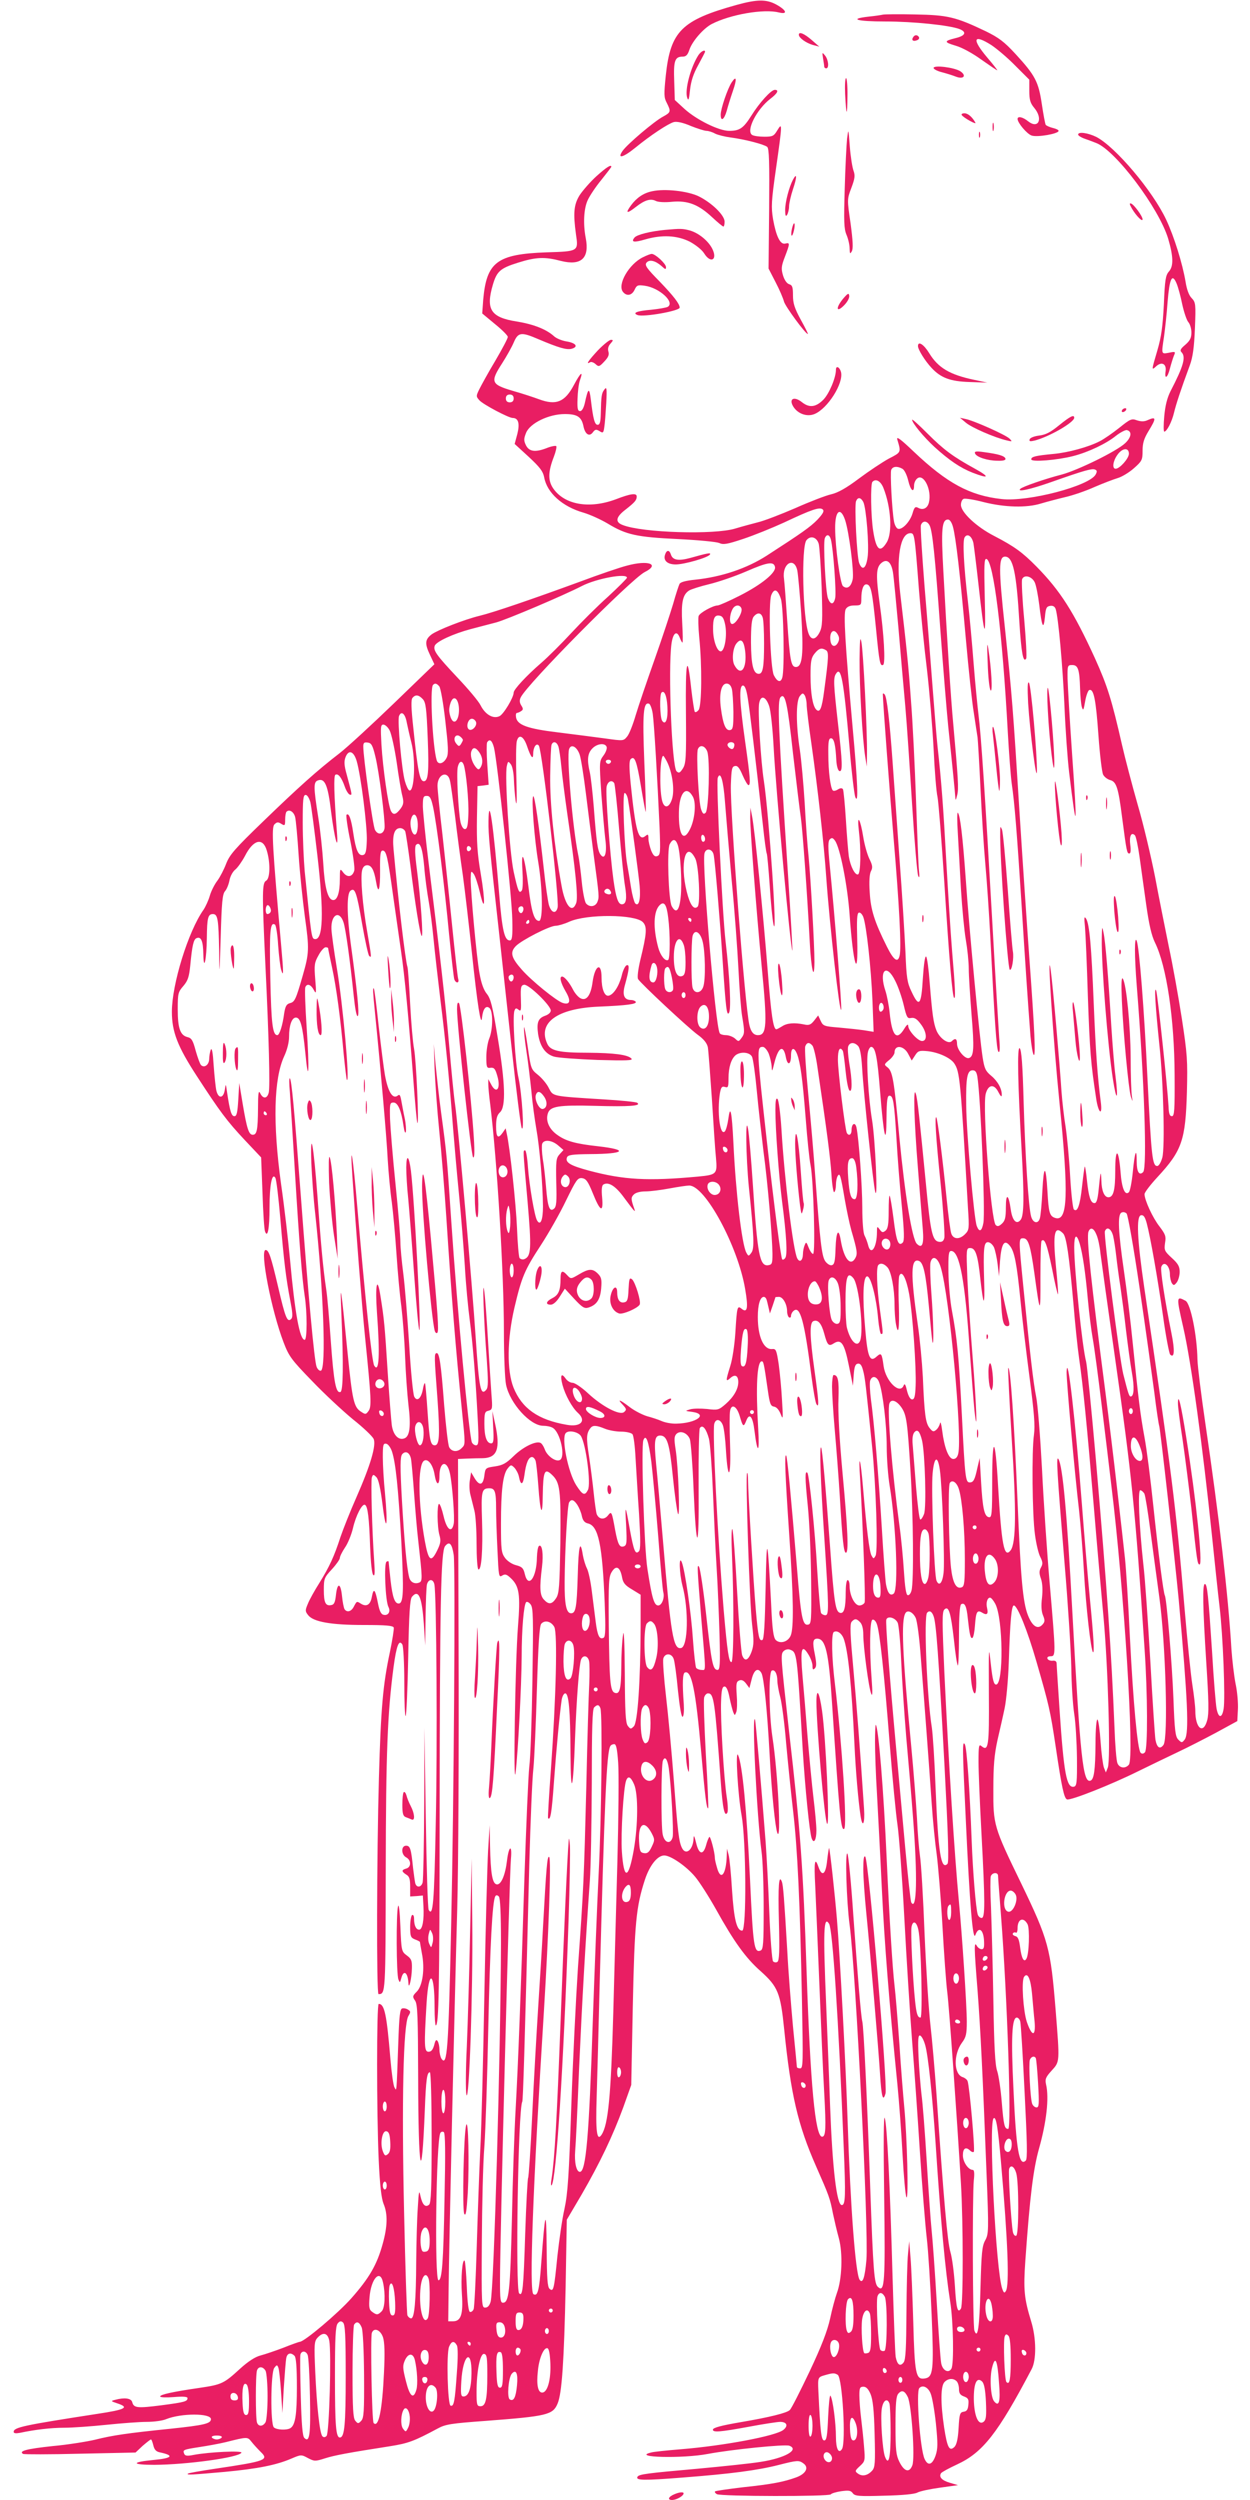 <?xml version="1.0" standalone="no"?>
<!DOCTYPE svg PUBLIC "-//W3C//DTD SVG 20010904//EN"
 "http://www.w3.org/TR/2001/REC-SVG-20010904/DTD/svg10.dtd">
<svg version="1.0" xmlns="http://www.w3.org/2000/svg"
 width="640pt" height="1280pt" viewBox="0 0 640 1280"
 preserveAspectRatio="xMidYMid meet">
<g transform="translate(0,1280) scale(0.1,-0.1)"
fill="#e91e63" stroke="none">
<path d="M3772 12775 c-282 -78 -339 -135 -363 -360 -10 -98 -10 -114 5 -142
22 -44 21 -48 -19 -70 -44 -23 -181 -139 -207 -175 -30 -43 1 -36 64 15 78 64
169 124 198 132 16 4 48 -3 87 -20 35 -14 71 -25 80 -25 10 0 30 -6 44 -14 14
-7 50 -16 80 -20 71 -9 171 -35 187 -48 10 -8 12 -79 10 -317 l-3 -306 36 -70
c20 -38 39 -83 43 -99 6 -24 110 -166 122 -166 3 0 -14 33 -36 73 -32 59 -40
84 -40 125 0 42 -3 52 -20 57 -12 4 -24 22 -31 45 -10 34 -9 47 10 96 26 68
26 73 2 67 -26 -7 -47 36 -63 125 -10 62 -9 90 15 258 33 231 33 240 7 197
-18 -30 -24 -33 -67 -33 -27 0 -54 4 -62 9 -33 21 23 131 93 185 37 28 46 46
23 46 -19 0 -79 -66 -120 -132 -41 -65 -60 -78 -114 -78 -52 0 -166 56 -228
112 l-50 46 -3 96 c-4 105 3 126 43 126 18 0 26 9 35 36 15 44 72 109 114 131
95 49 267 79 345 59 46 -11 38 12 -15 41 -50 27 -97 27 -202 -2z"/>
<path d="M4520 12725 c-8 -2 -41 -7 -72 -10 -106 -12 -61 -25 85 -25 143 0
328 -19 380 -39 38 -15 30 -34 -20 -46 -61 -15 -61 -21 0 -39 32 -9 87 -39
131 -71 43 -30 79 -55 82 -55 2 0 -20 29 -51 65 -81 96 -72 123 21 64 27 -18
82 -64 121 -104 l73 -73 0 -57 c0 -46 5 -63 25 -87 47 -56 22 -111 -31 -69
-27 22 -54 28 -54 12 0 -20 48 -77 72 -85 29 -10 138 9 138 24 0 5 -13 11 -30
15 -16 4 -32 11 -36 16 -3 5 -12 53 -20 107 -17 114 -34 146 -134 255 -59 64
-86 84 -153 117 -155 74 -195 83 -362 86 -82 2 -157 1 -165 -1z"/>
<path d="M4090 12622 c0 -16 37 -42 71 -52 l34 -9 -39 34 c-38 33 -66 45 -66
27z"/>
<path d="M4675 12609 c-10 -15 1 -23 20 -15 9 3 13 10 10 16 -8 13 -22 13 -30
-1z"/>
<path d="M3576 12518 c-40 -62 -72 -181 -57 -220 6 -16 9 -7 14 42 5 45 17 82
42 127 19 35 35 66 35 68 0 13 -21 2 -34 -17z"/>
<path d="M4214 12501 c3 -18 6 -37 6 -42 0 -5 5 -9 10 -9 16 0 12 44 -6 66
-15 18 -15 17 -10 -15z"/>
<path d="M4780 12452 c0 -6 19 -16 43 -22 23 -6 55 -16 70 -22 40 -16 58 4 24
27 -31 20 -137 33 -137 17z"/>
<path d="M3746 12378 c-21 -32 -56 -135 -56 -165 0 -38 18 -26 31 20 6 23 20
68 31 100 22 63 19 83 -6 45z"/>
<path d="M4327 12318 c6 -116 11 -120 12 -10 1 50 -3 92 -7 92 -5 0 -7 -37 -5
-82z"/>
<path d="M4924 12211 c9 -14 78 -52 70 -39 -16 29 -38 48 -56 48 -11 0 -17 -4
-14 -9z"/>
<path d="M5082 12150 c0 -19 2 -27 5 -17 2 9 2 25 0 35 -3 9 -5 1 -5 -18z"/>
<path d="M4337 12090 c-3 -30 -9 -145 -12 -255 -5 -169 -4 -206 9 -237 9 -21
16 -52 16 -70 1 -28 2 -30 11 -15 8 14 6 52 -6 143 -18 123 -18 124 4 182 18
48 20 63 11 88 -6 16 -15 72 -19 124 -7 94 -7 94 -14 40z"/>
<path d="M5012 12110 c0 -14 2 -19 5 -12 2 6 2 18 0 25 -3 6 -5 1 -5 -13z"/>
<path d="M5520 12111 c0 -5 14 -14 30 -20 17 -6 45 -16 62 -23 99 -37 322
-334 369 -490 27 -92 28 -141 4 -168 -17 -19 -21 -43 -26 -168 -6 -115 -13
-166 -33 -235 -31 -105 -31 -105 -6 -82 28 25 53 12 48 -25 -7 -45 10 -36 22
13 6 23 15 52 20 65 10 22 8 23 -25 16 -40 -7 -39 -10 -25 84 5 37 14 116 18
175 10 122 23 150 46 96 8 -19 21 -67 29 -107 9 -41 23 -82 31 -91 9 -10 16
-34 16 -53 0 -28 -7 -42 -31 -63 -24 -20 -29 -29 -20 -38 24 -24 11 -71 -56
-200 -17 -34 -27 -73 -32 -128 -4 -43 -4 -79 0 -79 13 0 39 50 50 97 11 45 33
113 81 243 15 41 22 90 26 188 5 126 4 134 -17 156 -14 14 -25 45 -31 84 -16
94 -58 229 -99 317 -70 149 -260 373 -358 424 -43 21 -93 28 -93 12z"/>
<path d="M3054 11898 c-32 -29 -70 -73 -86 -97 -30 -48 -34 -92 -19 -201 13
-87 13 -87 -151 -92 -254 -9 -307 -50 -324 -243 l-5 -70 65 -54 c36 -29 66
-59 66 -66 0 -8 -29 -62 -64 -122 -36 -60 -72 -126 -82 -146 -17 -35 -17 -37
1 -57 19 -21 149 -90 170 -90 29 0 37 -28 24 -81 l-14 -52 72 -66 c57 -53 73
-74 79 -104 14 -80 93 -151 202 -182 31 -9 87 -34 124 -56 94 -57 147 -69 359
-79 102 -5 196 -14 211 -20 21 -10 40 -7 124 21 54 18 148 56 209 84 142 67
183 81 198 66 8 -8 0 -22 -28 -52 -36 -37 -80 -68 -258 -183 -102 -66 -232
-110 -368 -124 -48 -5 -75 -12 -80 -22 -4 -8 -19 -53 -32 -100 -14 -47 -56
-175 -95 -285 -39 -110 -83 -239 -97 -286 -14 -48 -33 -97 -44 -110 -19 -23
-19 -23 -112 -10 -52 7 -160 21 -241 31 -158 19 -210 38 -216 78 -2 12 0 22 5
22 4 0 14 4 21 9 11 7 12 12 1 29 -9 14 -10 27 -3 41 30 66 565 606 635 642
80 40 19 63 -91 33 -36 -9 -144 -46 -240 -82 -243 -89 -444 -158 -515 -175
-78 -19 -213 -72 -245 -95 -34 -26 -36 -47 -9 -104 l23 -49 -207 -200 c-114
-110 -239 -225 -279 -256 -113 -87 -208 -172 -391 -349 -145 -140 -171 -170
-189 -216 -11 -29 -31 -68 -45 -87 -14 -18 -32 -53 -39 -78 -7 -24 -22 -56
-32 -71 -78 -110 -162 -381 -162 -522 0 -103 29 -178 128 -330 117 -180 153
-229 246 -328 l83 -88 7 -182 c3 -100 9 -189 13 -197 13 -36 23 13 23 122 0
116 13 182 30 152 5 -9 16 -101 25 -205 19 -227 30 -313 51 -422 12 -62 14
-86 5 -95 -20 -20 -30 5 -67 164 -37 158 -48 189 -64 189 -31 0 30 -312 92
-473 27 -71 40 -89 146 -198 63 -66 158 -154 209 -196 52 -41 99 -86 106 -100
14 -32 -15 -133 -89 -301 -31 -70 -67 -161 -81 -202 -32 -99 -56 -151 -108
-235 -24 -38 -51 -86 -59 -107 -14 -33 -14 -38 2 -58 27 -34 117 -50 285 -50
111 0 149 -3 153 -13 2 -7 -7 -64 -20 -127 -35 -164 -46 -283 -56 -645 -11
-389 -13 -1105 -2 -1105 36 1 36 -2 37 632 1 609 9 806 40 1042 15 112 28 144
45 116 5 -8 10 -96 10 -194 0 -99 3 -176 7 -172 4 4 10 139 13 301 4 224 9
296 19 309 34 41 51 1 61 -138 l7 -111 2 145 c1 80 4 155 7 168 8 29 32 29 38
0 11 -54 16 -828 7 -1226 -8 -408 -14 -477 -36 -441 -5 7 -11 220 -15 473 l-7
461 -1 -385 c-1 -212 -5 -395 -8 -408 -7 -26 -31 -29 -38 -4 -2 9 -7 44 -11
77 -10 100 -15 115 -36 115 -26 0 -26 -46 1 -60 26 -14 26 -50 0 -57 -25 -7
-25 -15 0 -31 16 -9 20 -23 20 -62 l0 -50 33 2 32 3 3 -55 c4 -70 -5 -120 -22
-120 -16 0 -26 22 -26 56 0 14 -4 22 -10 19 -5 -3 -10 -31 -10 -61 0 -49 3
-55 25 -64 14 -5 25 -11 25 -13 0 -3 5 -29 10 -58 16 -78 4 -166 -26 -196 -22
-22 -23 -26 -9 -46 13 -18 15 -79 16 -402 1 -480 18 -563 34 -160 6 157 11
195 26 195 5 0 9 -145 9 -334 0 -259 -3 -336 -13 -344 -19 -16 -34 -1 -44 43
-7 35 -9 28 -14 -60 -4 -55 -7 -177 -8 -271 -1 -207 -9 -294 -26 -294 -7 0
-15 7 -19 15 -3 8 -11 245 -17 527 -13 568 -4 964 22 1006 12 20 12 24 -1 32
-8 6 -22 9 -30 7 -12 -2 -16 -33 -21 -182 -9 -257 -8 -243 -19 -223 -6 9 -15
74 -21 145 -19 228 -30 283 -60 283 -11 0 -11 -556 0 -800 6 -131 14 -197 25
-224 22 -52 20 -117 -5 -206 -29 -105 -68 -173 -160 -277 -67 -76 -241 -223
-264 -223 -3 0 -41 -13 -83 -30 -42 -16 -95 -34 -118 -40 -27 -7 -62 -29 -105
-68 -83 -76 -93 -81 -208 -98 -138 -20 -201 -34 -201 -44 0 -5 32 -6 70 -3 47
4 70 2 70 -5 0 -17 -11 -21 -133 -37 -125 -16 -142 -14 -150 16 -5 20 -39 25
-87 12 -24 -6 -23 -7 10 -18 64 -21 44 -32 -102 -54 -376 -58 -428 -69 -428
-92 0 -8 11 -9 33 -5 75 16 157 26 227 26 41 0 138 7 215 15 77 8 170 15 206
15 37 0 82 6 100 14 77 31 229 31 229 0 0 -23 -36 -31 -206 -49 -225 -23 -298
-34 -386 -56 -42 -10 -141 -26 -219 -33 -131 -14 -175 -25 -151 -40 5 -3 137
-3 292 1 l284 6 36 34 c21 18 40 33 43 33 3 0 8 -14 12 -30 5 -22 14 -32 33
-36 76 -16 65 -30 -32 -39 -116 -11 -114 -25 4 -25 166 1 431 37 446 62 8 12
-164 4 -244 -11 -34 -7 -45 -5 -49 6 -8 20 -5 21 78 34 40 6 101 17 134 25
112 28 112 28 132 3 10 -13 31 -36 47 -52 44 -42 29 -48 -233 -87 -74 -11
-137 -22 -139 -25 -8 -8 19 -6 189 9 170 16 264 35 341 68 49 21 51 21 84 3
33 -17 37 -18 87 -2 50 16 121 29 332 62 95 15 125 26 246 91 40 22 69 26 245
39 316 24 345 31 369 89 22 52 33 216 41 596 l6 345 76 129 c94 163 159 299
213 446 l41 115 8 405 c9 425 17 508 62 646 24 73 64 124 99 124 33 0 113 -55
158 -109 22 -26 70 -101 107 -167 92 -166 153 -250 228 -316 89 -80 102 -111
121 -298 34 -335 70 -490 164 -703 66 -150 70 -160 86 -242 7 -33 20 -89 30
-125 21 -78 16 -210 -10 -280 -9 -25 -25 -84 -35 -132 -14 -62 -43 -139 -105
-270 -48 -101 -93 -190 -101 -197 -13 -15 -107 -38 -249 -62 -105 -18 -145
-29 -145 -39 0 -15 37 -12 184 15 74 14 147 25 160 25 35 0 43 -20 17 -41 -38
-31 -303 -81 -523 -99 -73 -6 -143 -13 -155 -17 -103 -25 162 -32 292 -7 123
23 392 50 416 42 54 -20 -22 -64 -148 -83 -49 -8 -194 -23 -323 -35 -259 -23
-298 -28 -306 -41 -11 -19 30 -20 232 -4 247 19 384 37 493 65 94 24 102 24
125 7 29 -21 12 -53 -37 -71 -63 -23 -123 -35 -275 -51 -75 -9 -138 -18 -141
-21 -3 -3 1 -9 9 -14 19 -12 577 -13 584 -1 3 5 27 12 53 16 38 5 49 4 59 -10
11 -15 30 -17 161 -13 92 2 156 8 170 16 13 7 64 18 115 25 l93 13 -41 12
c-42 12 -58 30 -46 49 4 6 41 26 82 45 132 61 209 159 382 488 25 47 24 158
-2 243 -36 118 -41 161 -30 316 23 324 40 464 70 571 38 135 52 258 36 327 -6
27 -3 37 28 71 43 47 42 42 21 309 -26 320 -36 359 -178 653 -139 286 -142
297 -141 480 0 121 5 176 21 250 12 52 29 126 37 165 8 38 18 144 21 235 7
214 14 290 26 290 18 0 70 -129 116 -289 64 -222 70 -247 98 -433 31 -210 43
-265 58 -271 18 -7 227 76 362 143 66 32 158 77 205 99 47 22 135 67 195 99
l110 60 3 58 c2 33 -3 93 -12 134 -8 41 -17 120 -21 175 -16 276 -64 685 -134
1160 -21 143 -39 288 -40 323 -2 124 -35 288 -61 302 -47 25 -48 23 -12 -135
41 -178 100 -612 147 -1065 14 -135 31 -299 39 -365 18 -151 30 -469 21 -524
-8 -49 -26 -50 -36 0 -4 19 -15 149 -23 289 -19 290 -25 350 -37 350 -13 0
-11 -116 7 -400 13 -201 14 -264 5 -297 -20 -75 -61 -43 -61 48 0 21 -7 81
-15 132 -8 50 -26 227 -40 392 -44 524 -67 703 -206 1640 -37 252 -42 368 -17
373 13 2 20 -8 29 -40 19 -71 56 -281 84 -478 14 -102 31 -189 36 -195 22 -22
25 19 7 108 -35 174 -58 325 -52 341 13 33 44 6 44 -39 0 -16 5 -37 10 -45 9
-13 12 -12 25 4 8 11 15 35 15 54 0 27 -8 42 -40 71 -38 35 -40 40 -35 77 6
34 2 44 -28 84 -35 44 -77 136 -77 166 0 9 30 48 66 87 126 136 144 189 151
437 4 160 2 192 -26 375 -17 110 -47 277 -67 370 -19 94 -51 253 -70 355 -20
101 -59 268 -89 370 -29 102 -65 239 -80 305 -53 232 -74 301 -139 445 -108
236 -177 345 -299 469 -72 73 -113 103 -217 157 -90 46 -170 121 -170 159 0
14 6 28 14 31 8 3 54 -4 103 -17 108 -27 219 -30 293 -7 30 9 87 24 125 33 39
9 106 32 150 52 44 19 97 39 117 45 21 6 58 28 83 50 42 37 45 43 45 90 0 39
7 62 30 100 41 67 41 77 -4 57 -17 -8 -33 -8 -55 -1 -27 10 -34 7 -91 -39 -34
-27 -79 -58 -99 -68 -58 -30 -161 -58 -236 -65 -94 -9 -115 -14 -115 -28 0
-15 134 -4 215 17 78 20 170 64 219 104 22 17 47 30 55 29 28 -6 24 -37 -8
-67 -43 -41 -243 -139 -326 -161 -82 -21 -201 -62 -211 -73 -19 -18 51 -3 156
34 173 61 210 71 226 65 11 -4 12 -10 4 -25 -31 -59 -347 -142 -483 -126 -162
18 -278 81 -448 242 -68 65 -90 81 -85 63 20 -67 21 -65 -43 -98 -33 -18 -102
-64 -153 -102 -65 -49 -108 -73 -143 -81 -27 -6 -110 -38 -184 -71 -74 -32
-160 -65 -190 -72 -31 -8 -83 -22 -116 -32 -106 -33 -477 -22 -577 18 -40 15
-35 41 15 79 47 37 57 48 57 67 0 19 -31 15 -106 -14 -136 -51 -264 -29 -322
56 -27 40 -26 85 4 162 10 26 15 50 12 54 -4 3 -27 -1 -51 -11 -58 -22 -89
-17 -105 17 -11 23 -10 33 2 63 21 49 116 95 198 95 63 0 85 -14 95 -61 8 -42
30 -57 48 -33 12 16 17 17 34 7 18 -12 21 -10 25 20 3 17 7 72 10 122 4 79 2
87 -10 70 -14 -19 -16 -31 -18 -125 -1 -41 -5 -55 -16 -55 -15 0 -23 28 -35
130 -8 64 -14 59 -31 -20 -6 -25 -15 -40 -24 -40 -12 0 -15 13 -13 63 1 35 6
77 12 94 19 53 4 42 -30 -22 -47 -89 -91 -107 -180 -74 -24 9 -84 29 -134 43
-111 33 -116 45 -54 141 23 36 50 84 60 108 22 51 38 53 124 16 106 -45 145
-56 171 -50 37 10 24 30 -26 38 -24 4 -53 16 -64 27 -39 35 -104 61 -191 75
-133 21 -159 62 -121 190 20 67 38 83 128 111 92 29 137 31 220 9 104 -26 147
14 127 117 -14 73 -10 151 10 194 10 22 41 69 70 104 28 35 51 65 51 67 0 14
-26 -3 -76 -48z m-424 -1138 c0 -13 -7 -20 -20 -20 -13 0 -20 7 -20 20 0 13 7
20 20 20 13 0 20 -7 20 -20z m3150 -283 c0 -24 -47 -77 -68 -77 -19 0 -14 39
9 71 25 36 59 39 59 6z m-1160 -77 c10 -5 23 -31 30 -60 12 -52 30 -67 30 -26
0 13 7 29 16 36 33 28 76 -59 60 -123 -7 -29 -30 -41 -55 -27 -15 8 -20 3 -29
-29 -13 -43 -54 -86 -75 -78 -8 3 -17 20 -20 39 -10 57 -20 246 -14 262 7 18
30 21 57 6z m-97 -98 c39 -98 47 -230 17 -279 -34 -56 -54 -39 -69 57 -12 72
-15 243 -4 253 17 18 42 4 56 -31z m-103 -72 c15 -29 31 -226 22 -284 -8 -57
-27 -70 -43 -29 -12 32 -25 293 -16 317 9 22 24 20 37 -4z m-93 -93 c20 -60
46 -263 39 -302 -8 -39 -28 -54 -50 -36 -14 11 -40 203 -40 296 -1 90 27 113
51 42z m552 -34 c15 -54 37 -246 66 -573 14 -157 32 -328 41 -380 8 -52 16
-108 19 -125 2 -16 9 -133 15 -260 6 -126 17 -302 25 -390 8 -88 19 -252 25
-365 23 -449 32 -585 42 -595 7 -7 9 15 4 70 -3 44 -20 316 -36 605 -36 635
-57 950 -70 1050 -5 41 -17 160 -25 263 -8 104 -21 246 -29 315 -22 188 -28
315 -17 331 14 22 37 6 45 -30 3 -18 15 -114 26 -213 31 -280 38 -295 32 -67
-4 172 -3 203 9 199 36 -12 81 -372 109 -888 6 -107 15 -225 20 -262 15 -101
27 -257 50 -613 19 -302 32 -497 46 -680 4 -44 11 -87 16 -95 12 -19 5 130
-21 485 -11 149 -34 488 -51 755 -33 531 -39 604 -75 947 -33 305 -32 363 1
363 41 0 58 -81 73 -333 10 -160 20 -213 35 -189 4 7 -1 96 -10 200 -10 104
-14 197 -11 206 10 26 50 16 65 -16 7 -15 17 -67 23 -115 13 -113 22 -132 29
-63 4 47 8 55 27 58 14 2 23 -3 28 -16 14 -45 36 -291 45 -497 5 -121 16 -274
24 -340 39 -323 43 -298 15 96 -12 173 -22 346 -23 384 -1 68 0 70 24 70 30 0
37 -23 40 -120 1 -38 5 -81 9 -95 7 -21 9 -17 17 29 5 30 15 56 21 58 23 8 34
-49 47 -232 7 -99 18 -190 24 -201 6 -12 22 -24 36 -28 32 -8 42 -40 61 -190
23 -176 25 -186 37 -186 7 0 9 15 5 45 -6 44 5 67 24 48 5 -5 16 -56 24 -114
8 -57 23 -167 34 -244 14 -99 27 -155 44 -190 60 -121 100 -392 101 -680 1
-180 -1 -210 -14 -210 -11 0 -16 13 -17 50 -6 103 -55 565 -63 592 -12 34 -4
-84 16 -277 21 -193 29 -524 15 -577 -7 -25 -18 -43 -26 -43 -25 0 -30 47 -50
450 -17 355 -42 671 -55 703 -12 30 -12 -76 0 -228 39 -486 54 -935 33 -956
-20 -20 -33 1 -33 53 0 78 -10 51 -20 -52 -5 -51 -14 -98 -20 -104 -20 -20
-37 20 -43 106 -10 121 -27 124 -27 4 0 -99 -9 -136 -35 -136 -21 0 -35 33
-36 87 -2 57 -5 43 -14 -49 -5 -50 -11 -68 -21 -68 -20 0 -30 32 -39 118 -4
40 -9 71 -11 69 -2 -2 -8 -48 -14 -102 -10 -96 -24 -135 -42 -117 -5 5 -14 83
-19 173 -5 90 -16 202 -23 249 -8 47 -17 128 -21 180 -10 154 -45 550 -55 620
-21 153 12 -355 45 -680 47 -468 42 -606 -22 -586 -29 9 -34 27 -40 136 -8
138 -19 140 -26 4 -3 -66 -9 -129 -13 -142 -9 -31 -36 -24 -45 11 -13 48 -30
310 -38 585 -5 191 -11 266 -20 275 -14 13 -10 -184 10 -528 13 -231 12 -328
-5 -350 -21 -28 -43 -5 -51 53 -11 79 -25 85 -25 11 0 -53 -4 -69 -20 -84 -15
-14 -23 -16 -32 -7 -24 24 -69 606 -51 672 13 48 43 52 65 8 10 -20 17 -26 17
-16 2 32 -21 73 -54 100 -29 24 -35 37 -44 95 -16 102 -69 658 -86 908 -16
223 -29 333 -41 344 -4 3 -4 -43 0 -104 3 -60 11 -190 16 -287 6 -97 17 -214
25 -260 8 -46 15 -112 15 -148 0 -36 7 -140 14 -231 15 -178 12 -217 -12 -226
-20 -8 -62 41 -62 73 0 26 -9 31 -27 13 -17 -17 -61 14 -78 54 -16 39 -22 85
-35 246 -5 68 -13 128 -18 133 -6 6 -12 -37 -17 -111 -8 -139 -19 -152 -58
-68 -22 45 -26 71 -31 201 -4 83 -17 301 -31 485 -13 185 -29 406 -35 491 -15
209 -29 333 -41 345 -6 6 -9 6 -9 0 1 -46 35 -498 55 -734 29 -340 41 -566 31
-604 -9 -39 -30 -24 -65 46 -64 128 -83 189 -88 278 -4 56 -1 94 6 108 10 18
9 30 -8 64 -11 23 -25 73 -31 111 -15 94 -33 123 -23 36 12 -100 10 -223 -4
-227 -15 -5 -39 41 -47 92 -3 22 -10 106 -15 187 -5 81 -12 151 -15 157 -5 7
-13 7 -26 -1 -11 -7 -22 -9 -26 -5 -12 12 -23 98 -23 185 -1 65 2 82 14 82 15
0 23 -33 27 -114 2 -29 8 -51 16 -54 17 -5 16 41 -8 248 -22 196 -24 229 -10
250 26 42 39 -26 70 -381 10 -124 24 -236 29 -250 17 -42 13 68 -14 362 -38
424 -47 577 -35 600 8 13 21 19 45 19 33 0 35 2 35 33 0 50 11 78 28 75 22 -4
28 -37 47 -225 17 -176 21 -196 37 -187 12 8 4 158 -18 313 -20 146 -18 184 7
207 29 26 52 8 61 -47 4 -24 16 -152 28 -284 11 -132 27 -312 35 -400 8 -88
23 -315 35 -504 12 -189 26 -353 31 -365 6 -15 8 -7 4 29 -3 28 -9 190 -15
360 -6 171 -17 400 -26 510 -13 184 -23 276 -55 548 -21 182 0 307 52 307 21
0 22 -3 44 -290 9 -113 27 -296 41 -408 13 -112 28 -294 34 -405 5 -111 14
-222 20 -247 5 -25 21 -223 35 -440 25 -393 41 -580 50 -589 8 -7 6 49 -10
236 -8 98 -21 306 -30 463 -15 275 -25 411 -45 590 -5 47 -16 182 -25 300 -9
118 -27 349 -41 514 -13 164 -22 307 -19 317 8 24 31 24 44 0 15 -27 28 -152
56 -541 14 -190 32 -410 40 -490 22 -208 34 -331 36 -360 1 -21 3 -19 10 10 8
33 5 80 -20 360 -12 124 -33 448 -51 785 -12 217 -8 265 24 265 9 0 19 -15 25
-37z m-625 -65 c12 -44 29 -274 22 -301 -8 -35 -24 -34 -37 0 -12 32 -25 283
-16 307 9 23 24 20 31 -6z m-62 -23 c4 -16 11 -118 15 -225 5 -171 4 -199 -11
-228 -20 -39 -43 -41 -56 -6 -30 79 -38 445 -11 478 21 26 53 16 63 -19z
m-224 -118 c6 -29 -69 -90 -179 -146 -55 -28 -107 -51 -115 -51 -23 0 -91 -37
-97 -54 -3 -8 -2 -56 3 -108 15 -147 13 -351 -3 -373 -8 -10 -17 -14 -20 -9
-3 6 -11 59 -18 119 -20 189 -30 145 -27 -126 2 -232 0 -259 -16 -284 -15 -23
-20 -25 -32 -14 -24 25 -44 519 -26 653 8 56 27 70 42 32 5 -14 12 -26 14 -26
3 0 2 45 -1 99 -6 106 2 147 36 168 10 6 56 21 102 32 46 11 131 40 189 65
110 48 142 53 148 23z m114 -17 c4 -19 13 -118 20 -220 13 -208 7 -275 -27
-275 -25 0 -31 32 -45 245 -6 91 -13 184 -16 208 -11 76 52 114 68 42z m-872
-38 c0 -4 -44 -48 -97 -97 -54 -48 -138 -132 -188 -186 -49 -53 -119 -123
-155 -154 -74 -64 -140 -135 -140 -151 0 -25 -52 -112 -73 -121 -32 -15 -72 8
-96 55 -10 21 -64 85 -119 143 -108 115 -125 139 -116 163 8 21 94 61 184 85
41 11 100 26 130 34 53 14 347 139 440 187 74 38 230 67 230 42z m788 -108
c14 -42 20 -364 7 -404 -8 -27 -26 -21 -43 13 -18 37 -29 371 -13 410 15 37
33 30 49 -19z m-202 -49 c8 -19 -28 -80 -47 -80 -16 0 -15 46 2 77 12 22 37
24 45 3z m109 -47 c4 -11 7 -71 7 -133 0 -121 -6 -155 -27 -155 -28 0 -39 44
-40 161 0 84 4 120 14 132 19 23 38 21 46 -5z m-192 -37 c11 -56 -3 -136 -23
-136 -19 0 -39 57 -39 112 -1 56 7 75 32 71 16 -2 23 -13 30 -47z m577 -51 c8
-14 8 -26 0 -41 -14 -25 -34 -20 -38 10 -7 47 18 68 38 31z m-475 -82 c11 -91
-22 -135 -55 -73 -14 26 -8 88 11 111 23 28 37 15 44 -38z m414 3 c15 -9 14
-34 -9 -206 -12 -93 -22 -117 -41 -98 -18 18 -29 83 -29 174 0 72 3 91 21 113
22 27 35 31 58 17z m-1980 -185 c7 -8 21 -88 31 -177 15 -131 17 -168 7 -188
-15 -31 -43 -39 -51 -14 -21 69 -36 369 -19 386 10 11 19 8 32 -7z m1498 -13
c4 -16 7 -68 8 -118 0 -77 -2 -90 -17 -93 -22 -4 -36 28 -47 112 -10 74 2 126
29 126 13 0 22 -9 27 -27z m82 -50 c10 -62 37 -287 77 -647 8 -77 17 -143 20
-147 2 -4 9 -77 15 -163 5 -85 14 -174 19 -198 23 -104 -23 564 -49 734 -15
94 -32 363 -24 398 8 43 34 35 51 -15 8 -22 18 -116 23 -210 12 -228 88 -1050
96 -1042 1 2 -8 174 -22 383 -51 775 -56 897 -38 915 23 23 35 -31 63 -287 17
-147 35 -295 40 -328 9 -61 33 -391 46 -641 7 -137 23 -206 24 -100 0 87 -19
424 -30 540 -6 55 -15 178 -20 274 -6 96 -17 219 -25 273 -20 129 -20 248 0
274 13 16 16 17 25 4 5 -8 10 -29 10 -47 0 -18 11 -110 25 -205 32 -226 63
-503 75 -675 18 -254 70 -714 77 -682 4 15 -33 480 -59 742 -9 93 -9 120 1
130 10 9 15 8 26 -7 26 -35 64 -228 75 -379 18 -258 45 -345 39 -128 -3 101
-1 135 8 138 7 3 17 -7 23 -22 16 -43 40 -259 47 -429 l6 -159 -49 8 c-27 4
-85 10 -129 14 -75 6 -81 8 -93 34 l-13 28 -21 -27 c-17 -21 -26 -25 -52 -19
-49 10 -87 7 -112 -10 -13 -8 -26 -15 -29 -15 -16 0 -27 75 -45 308 -22 278
-66 719 -80 786 l-8 41 -1 -48 c-1 -55 30 -463 59 -767 29 -298 26 -350 -19
-350 -22 0 -36 16 -44 51 -23 95 -99 1087 -95 1230 3 81 5 94 21 97 13 3 23
-9 39 -47 12 -28 26 -51 30 -51 12 0 10 34 -17 224 -29 205 -32 286 -11 286
10 0 18 -21 25 -67z m-412 -40 c4 -64 -9 -100 -27 -73 -11 17 -14 133 -3 144
14 14 27 -16 30 -71z m-1252 37 c15 -16 19 -48 25 -202 7 -172 2 -218 -20
-218 -21 0 -31 51 -54 275 -11 100 -12 143 -4 152 15 18 32 16 53 -7z m185
-55 c0 -51 -23 -78 -39 -46 -6 11 -11 32 -11 46 0 14 5 35 11 46 16 32 39 5
39 -46z m992 -19 c7 -48 24 -335 35 -582 5 -127 4 -141 -11 -147 -13 -5 -21 2
-32 28 -7 19 -14 46 -14 61 0 22 -2 25 -15 14 -36 -30 -51 24 -76 269 -8 82
-8 116 0 124 20 20 31 -8 53 -141 12 -72 23 -131 24 -129 2 1 -1 115 -7 253
-10 253 -5 311 24 301 6 -2 15 -25 19 -51z m-1259 -47 c5 -24 15 -69 23 -100
23 -89 16 -255 -10 -246 -6 2 -16 23 -23 48 -16 55 -39 309 -30 333 12 29 32
12 40 -35z m354 5 c8 -21 -23 -52 -38 -37 -14 14 -2 53 17 53 8 0 17 -7 21
-16z m-442 -44 c9 -17 25 -90 36 -163 10 -73 23 -150 29 -172 8 -33 6 -44 -8
-64 -24 -32 -38 -36 -50 -14 -14 26 -42 220 -49 341 -5 90 -4 102 10 102 9 0
24 -14 32 -30z m375 -49 c0 -3 -5 -13 -10 -21 -9 -13 -12 -12 -25 4 -19 25 -1
53 21 35 8 -6 14 -14 14 -18z m329 -33 c19 -56 31 -70 31 -37 0 34 17 58 29
41 17 -27 106 -791 96 -829 -9 -35 -33 -27 -45 15 -5 20 -17 100 -25 177 -26
235 -48 387 -55 378 -10 -12 6 -220 26 -338 22 -134 25 -300 4 -300 -25 0 -39
45 -55 180 -19 153 -38 202 -30 75 3 -47 2 -91 -3 -99 -14 -19 -20 -5 -42 96
-21 96 -47 493 -35 541 6 26 7 26 21 8 8 -11 14 -45 15 -75 1 -31 5 -81 9
-111 6 -36 7 2 4 112 -3 91 -2 178 2 193 10 39 35 27 53 -27z m-170 -5 c17
-66 93 -773 94 -883 2 -87 -1 -105 -13 -105 -27 0 -39 51 -54 236 -30 358 -53
520 -55 374 -1 -69 6 -137 53 -560 13 -121 43 -393 66 -605 23 -212 46 -394
51 -405 15 -31 1 178 -16 255 -17 72 -32 318 -21 345 5 14 9 15 21 5 13 -10
14 -3 12 56 -2 59 0 69 16 72 22 5 137 -106 137 -132 0 -10 -12 -21 -30 -27
-35 -13 -43 -34 -35 -93 10 -64 37 -103 82 -116 21 -6 121 -13 223 -17 147 -4
183 -3 173 7 -18 20 -89 29 -223 30 -148 0 -192 10 -208 46 -50 108 52 181
263 190 144 6 197 13 190 25 -4 5 -14 9 -24 9 -36 0 -46 26 -31 78 22 80 24
105 9 100 -8 -2 -20 -27 -26 -54 -14 -54 -42 -97 -67 -102 -21 -4 -36 35 -36
93 0 81 -34 64 -46 -23 -9 -69 -32 -99 -62 -83 -12 6 -29 26 -38 44 -19 37
-44 67 -56 67 -15 0 -8 -31 18 -76 29 -49 23 -71 -15 -59 -32 10 -160 114
-209 170 -55 62 -62 89 -31 121 29 30 173 104 204 104 12 0 44 9 70 21 90 40
336 38 376 -2 23 -23 21 -57 -13 -196 -11 -47 -16 -88 -11 -96 14 -23 255
-248 304 -284 32 -23 48 -43 53 -64 3 -16 12 -137 21 -267 8 -130 17 -267 21
-303 7 -80 3 -84 -91 -93 -259 -24 -381 -17 -558 30 -97 26 -124 42 -114 68 5
13 26 16 119 17 177 1 199 22 41 40 -119 13 -167 27 -212 60 -40 29 -58 71
-46 108 11 37 55 44 243 39 175 -5 239 0 214 16 -6 4 -83 12 -169 17 -272 17
-260 15 -283 58 -10 21 -35 51 -56 68 -35 28 -36 31 -52 143 -9 63 -18 108
-19 100 -2 -9 3 -63 12 -120 9 -58 20 -152 26 -210 5 -58 17 -143 25 -190 17
-94 33 -285 34 -397 0 -70 -13 -101 -30 -72 -13 20 -40 180 -47 274 -3 47 -10
85 -14 85 -12 0 -12 12 12 -260 21 -244 19 -283 -17 -297 -9 -3 -19 0 -24 6
-4 7 -10 76 -13 154 -5 122 -36 412 -53 486 l-5 24 -15 -22 c-24 -34 -34 -25
-34 32 0 41 5 58 20 72 31 28 27 151 -12 384 -26 161 -36 198 -55 222 -16 19
-29 54 -38 106 -15 82 -45 410 -45 485 1 39 2 41 15 24 8 -10 22 -53 32 -95
26 -114 29 -50 4 98 -17 100 -21 159 -19 286 l3 160 28 3 29 4 -7 103 c-4 57
-4 108 -1 114 13 20 25 11 35 -26z m-608 -43 c20 -78 52 -335 48 -370 -5 -32
-34 -38 -49 -9 -11 19 -60 371 -60 427 0 19 5 23 23 20 18 -2 25 -14 38 -68z
m938 48 c4 -13 11 -59 15 -103 4 -44 18 -154 31 -245 42 -286 56 -426 45 -454
-21 -56 -57 -13 -75 90 -38 208 -60 422 -58 563 1 79 4 150 7 158 8 20 26 16
35 -9z m901 9 c0 -8 -3 -17 -7 -20 -9 -9 -34 13 -27 24 8 14 34 11 34 -4z
m-654 -11 c3 -8 -4 -28 -16 -44 -22 -30 -22 -32 -11 -198 7 -93 16 -196 20
-229 10 -71 -2 -111 -24 -81 -15 20 -21 62 -35 246 -6 74 -15 152 -20 175 -15
64 -12 97 12 122 24 26 66 31 74 9z m-138 -40 c7 -21 21 -111 32 -200 11 -89
29 -231 40 -316 29 -216 28 -212 19 -237 -10 -26 -41 -30 -59 -8 -6 8 -16 56
-21 107 -5 51 -13 116 -19 143 -28 136 -60 505 -46 540 10 28 40 12 54 -29z
m653 17 c15 -39 8 -298 -8 -314 -10 -10 -15 -6 -23 16 -13 33 -26 285 -17 309
10 25 36 19 48 -11z m-1167 -5 c18 -26 20 -56 6 -78 -9 -13 -12 -12 -26 5 -19
25 -28 60 -20 80 8 21 22 19 40 -7z m-628 -44 c22 -75 55 -338 52 -409 -2 -56
-6 -70 -20 -73 -23 -4 -36 24 -49 111 -11 76 -23 107 -35 95 -3 -4 5 -65 20
-135 14 -70 23 -138 20 -150 -9 -33 -35 -38 -56 -11 -17 23 -18 23 -18 -34 0
-70 -14 -111 -37 -106 -25 5 -41 65 -48 189 -4 63 -15 169 -26 237 -24 152
-24 178 -2 186 36 14 52 -23 68 -159 18 -142 39 -217 30 -105 -15 192 -17 287
-8 293 14 9 32 -14 48 -60 7 -21 19 -39 25 -41 14 -5 14 -5 -15 103 -13 46
-14 67 -6 88 16 41 42 31 57 -19z m1588 -2 c28 -54 41 -146 27 -192 -15 -49
-42 -52 -52 -5 -14 65 -9 225 7 225 2 0 10 -13 18 -28z m-286 -3 c-2 -6 -8
-10 -13 -10 -5 0 -11 4 -13 10 -2 6 4 11 13 11 9 0 15 -5 13 -11z m-754 -14
c12 -33 27 -185 24 -255 -2 -58 -6 -75 -18 -75 -8 0 -17 14 -22 35 -11 54 -22
254 -14 284 7 29 21 34 30 11z m-70 -83 c4 -15 15 -97 26 -182 10 -85 28 -222
40 -303 11 -81 31 -254 45 -385 29 -277 48 -396 53 -342 5 45 20 64 38 49 19
-15 18 -110 -1 -156 -8 -19 -15 -62 -15 -94 0 -54 2 -59 22 -56 18 2 24 -6 34
-41 20 -67 -5 -98 -33 -41 l-13 24 0 -25 c0 -14 4 -61 10 -105 35 -287 70
-864 70 -1162 0 -122 5 -245 11 -273 20 -96 124 -210 190 -210 17 0 38 -4 48
-10 40 -21 69 -154 36 -166 -22 -9 -65 23 -76 56 -6 16 -16 31 -23 33 -25 10
-90 -23 -136 -68 -39 -38 -56 -47 -96 -53 -48 -7 -49 -8 -54 -46 -6 -50 -24
-56 -49 -16 l-19 32 -6 -39 c-4 -21 -3 -57 3 -78 5 -22 15 -58 20 -80 6 -22
11 -97 11 -167 0 -70 4 -129 9 -133 16 -9 24 100 19 251 -5 150 -2 164 38 164
28 0 34 -17 34 -103 0 -40 3 -136 7 -214 6 -133 7 -141 24 -130 15 9 23 7 44
-13 44 -41 50 -84 37 -248 -14 -177 -25 -851 -12 -747 12 100 30 440 31 592 0
143 11 268 23 280 4 4 15 -1 23 -12 13 -17 14 -66 9 -385 -3 -201 -10 -401
-16 -445 -5 -44 -16 -300 -25 -570 -19 -614 -32 -948 -45 -1185 -6 -102 -15
-354 -19 -560 -9 -374 -15 -430 -46 -430 -13 0 -15 18 -15 113 0 214 48 2074
56 2160 7 76 -11 67 -20 -8 -9 -77 -31 -127 -53 -123 -22 4 -31 54 -34 198
l-2 105 -8 -130 c-4 -71 -13 -402 -19 -735 -6 -333 -15 -690 -21 -795 -5 -104
-13 -327 -18 -495 -5 -168 -12 -313 -16 -323 -4 -10 -13 -16 -19 -14 -7 2 -13
49 -16 129 -3 70 -8 129 -11 133 -12 12 -20 -87 -14 -173 7 -101 -5 -137 -45
-137 l-25 0 2 170 c2 212 29 1406 44 1940 6 226 9 814 7 1353 l-3 952 45 2
c25 1 62 2 83 2 73 2 90 49 62 176 l-14 65 4 -82 c4 -67 2 -83 -10 -83 -23 0
-35 34 -35 100 0 55 2 63 21 67 21 6 21 10 15 87 -3 45 -11 164 -17 266 -6
102 -14 217 -19 255 -12 96 -3 -149 12 -342 8 -115 8 -146 -2 -158 -29 -35
-37 6 -54 260 -18 277 -90 1091 -106 1200 -6 39 -19 174 -30 300 -19 220 -47
467 -107 950 -15 121 -27 245 -28 275 0 48 2 55 20 55 16 0 22 -11 32 -55 19
-86 60 -414 82 -651 12 -119 24 -224 27 -233 8 -22 27 -21 20 2 -3 9 -17 132
-31 272 -14 140 -37 352 -50 470 -14 118 -25 229 -25 247 0 60 53 80 64 25z
m1408 -109 c5 -65 20 -244 34 -398 15 -154 30 -361 35 -460 5 -99 13 -207 19
-240 13 -78 13 -88 -4 -110 -14 -19 -15 -19 -33 -2 -11 9 -31 17 -46 17 -14 0
-29 4 -32 10 -22 36 -92 866 -78 921 8 30 41 23 47 -8 7 -34 32 -331 46 -543
16 -244 21 -286 33 -265 11 21 4 176 -18 365 -17 145 -49 815 -40 838 14 37
29 -15 37 -125z m-567 97 c3 -5 15 -112 25 -237 11 -126 24 -256 30 -289 11
-66 6 -94 -16 -94 -19 0 -30 32 -43 124 -18 130 -42 449 -35 479 6 27 27 36
39 17z m403 -70 c17 -32 10 -113 -14 -163 -34 -71 -60 -35 -58 83 1 101 38
143 72 80z m-333 -12 c14 -80 54 -380 60 -443 6 -70 -4 -110 -23 -90 -5 6 -15
42 -21 80 -6 39 -15 93 -20 120 -15 85 -25 365 -13 365 6 0 14 -15 17 -32z
m-1626 -15 c5 -21 21 -144 36 -273 34 -293 30 -436 -14 -428 -16 3 -17 13 -51
348 -5 58 -10 169 -10 248 0 118 2 142 15 142 8 0 18 -16 24 -37z m-78 -76 c4
-15 12 -103 18 -195 6 -92 21 -234 32 -316 23 -164 22 -186 -11 -301 -35 -122
-41 -135 -65 -141 -18 -5 -24 -15 -30 -52 -8 -62 -24 -112 -35 -112 -24 0 -31
55 -36 292 -5 243 -1 290 24 274 5 -3 13 -51 16 -105 4 -55 11 -113 16 -128
12 -40 12 -10 0 121 -45 508 -51 609 -35 625 13 13 19 13 35 3 18 -11 20 -10
20 21 0 19 3 37 7 41 14 14 37 0 44 -27z m625 -11 c7 -31 2 -76 -11 -79 -15
-3 -29 47 -21 77 8 32 24 34 32 2z m-61 -63 c3 -10 15 -88 26 -173 24 -196 49
-353 58 -362 9 -10 -5 191 -24 336 -11 82 -12 123 -5 130 20 20 33 -13 42
-111 4 -54 15 -134 23 -178 8 -44 19 -132 25 -195 6 -63 22 -203 35 -310 25
-197 46 -412 65 -660 6 -74 19 -225 30 -335 11 -110 24 -275 30 -368 5 -92 17
-216 25 -275 15 -114 30 -294 41 -509 6 -115 5 -133 -9 -133 -8 0 -17 7 -21
15 -15 41 -75 678 -106 1140 -22 326 -22 331 -51 545 -11 80 -23 192 -29 250
l-9 105 4 -125 c3 -69 13 -213 24 -320 11 -107 27 -305 36 -440 27 -414 48
-674 80 -990 18 -180 18 -175 -1 -194 -21 -22 -51 -20 -64 4 -6 11 -17 108
-26 217 -16 214 -25 269 -39 265 -12 -3 -12 -13 5 -237 13 -184 10 -235 -14
-235 -22 0 -27 26 -37 174 -5 76 -11 141 -13 144 -3 2 -8 -12 -11 -32 -9 -47
-30 -64 -44 -37 -6 11 -18 131 -26 268 -9 136 -22 299 -30 361 -8 62 -15 135
-15 163 0 27 -11 160 -25 297 -14 136 -26 285 -28 332 -2 79 -1 85 18 85 22 0
40 -41 51 -120 4 -28 9 -41 12 -30 2 10 0 42 -6 70 -6 27 -13 67 -17 88 -5 29
-9 36 -18 28 -26 -21 -50 17 -66 104 -6 33 -20 145 -32 250 -11 104 -22 192
-25 194 -6 6 -5 -17 6 -125 29 -288 60 -643 65 -749 4 -66 13 -165 21 -220 7
-55 18 -174 24 -265 6 -91 17 -212 25 -270 7 -58 16 -172 19 -255 3 -82 11
-193 17 -246 14 -113 7 -165 -22 -174 -30 -10 -56 19 -63 68 -3 23 -13 146
-21 272 -15 237 -18 271 -37 389 -17 110 -28 57 -18 -84 16 -218 11 -313 -14
-272 -12 19 -48 359 -87 817 -21 250 -38 354 -25 155 19 -286 48 -655 65 -825
32 -316 34 -357 18 -379 -14 -19 -16 -19 -40 -3 -35 23 -43 57 -67 297 -35
353 -40 383 -32 200 11 -259 9 -393 -5 -397 -23 -8 -34 50 -49 257 -8 113 -18
234 -24 270 -16 105 -28 241 -45 480 -19 255 -37 356 -31 165 3 -66 11 -183
20 -260 42 -390 57 -793 29 -803 -7 -2 -17 7 -22 20 -12 31 -43 369 -81 878
-34 450 -47 591 -56 599 -4 3 -4 -28 0 -69 3 -41 15 -226 26 -410 23 -379 37
-548 50 -635 13 -81 13 -225 0 -225 -25 0 -50 134 -75 410 -9 96 -29 271 -46
388 -43 313 -37 539 16 654 15 32 25 71 25 100 0 58 14 98 35 98 23 0 34 -40
48 -178 17 -179 22 -93 7 129 -7 103 -10 194 -7 204 9 22 29 15 45 -16 11 -21
12 -12 6 57 -6 74 -4 86 17 123 12 23 29 41 36 41 7 0 13 -2 13 -5 0 -3 9 -47
20 -98 22 -102 43 -257 60 -447 7 -69 14 -127 16 -129 16 -18 -20 387 -52 576
-14 84 -26 172 -27 196 -3 75 41 99 62 34 11 -34 33 -192 52 -375 7 -68 15
-110 21 -104 9 9 -3 129 -37 377 -19 142 -20 249 -1 264 23 19 32 -6 60 -169
15 -85 31 -159 36 -164 13 -13 13 -9 -10 124 -24 136 -35 277 -26 314 4 17 13
26 26 26 22 0 35 -24 45 -82 12 -73 22 -46 21 55 -1 82 2 102 13 102 19 0 26
-29 55 -240 14 -99 32 -225 40 -280 17 -114 38 -332 62 -650 9 -121 18 -222
21 -225 9 -8 -6 321 -17 380 -6 30 -15 134 -20 230 -5 96 -11 182 -14 190 -10
28 -48 348 -71 602 -7 73 4 108 34 108 11 0 22 -8 26 -17z m1535 -39 c0 -8 -4
-14 -10 -14 -5 0 -10 9 -10 21 0 11 5 17 10 14 6 -3 10 -13 10 -21z m-141 -27
c15 -38 24 -200 16 -271 -7 -70 -24 -86 -46 -45 -16 31 -25 289 -10 317 15 28
29 28 40 -1z m-2103 -32 c19 -63 17 -142 -3 -154 -21 -11 -22 -54 -4 -436 18
-370 24 -620 17 -649 -8 -32 -29 -34 -44 -3 -8 17 -11 1 -11 -80 -1 -110 -6
-133 -27 -133 -20 0 -30 31 -51 156 l-18 109 -5 -85 c-4 -67 -8 -85 -20 -85
-15 0 -23 26 -37 120 -7 49 -7 49 -12 15 -7 -44 -32 -47 -43 -5 -4 17 -10 75
-14 130 -4 66 -9 93 -15 80 -4 -11 -8 -33 -8 -48 -1 -29 -25 -47 -42 -30 -5 5
-17 38 -27 73 -14 53 -21 65 -42 70 -37 9 -50 45 -50 142 0 82 2 89 29 120 23
27 29 46 35 103 10 106 17 136 33 142 23 9 33 -16 34 -82 2 -95 17 -27 18 82
1 104 6 123 31 123 25 0 29 -26 32 -190 1 -135 2 -130 8 72 5 179 9 220 22
235 9 10 19 35 23 56 4 21 17 45 30 55 12 10 34 41 49 69 43 85 92 97 112 28z
m1046 10 c0 -5 -5 -11 -11 -13 -6 -2 -11 4 -11 13 0 9 5 15 11 13 6 -2 11 -8
11 -13z m1148 -51 c18 -36 27 -231 12 -246 -19 -19 -39 8 -56 77 -36 144 -5
266 44 169z m-435 -165 c10 -15 -1 -23 -20 -15 -9 3 -13 10 -10 16 8 13 22 13
30 -1z m296 -136 c11 -85 10 -211 0 -218 -15 -9 -40 23 -51 64 -27 101 -24
185 7 216 23 23 36 5 44 -62z m-2036 27 c-3 -6 -10 -10 -16 -10 -10 0 -12 33
-2 44 9 9 26 -22 18 -34z m1295 16 c0 -8 -4 -17 -9 -20 -10 -7 -23 19 -14 28
11 11 23 6 23 -8z m860 -56 c0 -5 -2 -10 -4 -10 -3 0 -8 5 -11 10 -3 6 -1 10
4 10 6 0 11 -4 11 -10z m-830 -10 c0 -5 -5 -10 -11 -10 -5 0 -7 5 -4 10 3 6 8
10 11 10 2 0 4 -4 4 -10z m886 -95 c15 -49 18 -204 4 -239 -12 -33 -45 -35
-54 -3 -8 29 -7 235 0 265 10 35 37 22 50 -23z m-96 -21 c6 -14 10 -54 10 -90
0 -51 -4 -66 -16 -71 -28 -11 -44 25 -44 97 0 84 29 121 50 64z m-137 -115 c8
-31 -3 -79 -18 -79 -23 0 -26 31 -9 88 6 19 21 14 27 -9z m77 -54 c6 -30 9
-59 5 -65 -9 -15 -32 -12 -39 6 -8 21 -8 99 1 107 15 15 22 4 33 -48z m1144
-18 c15 -29 34 -85 43 -123 15 -64 19 -70 38 -66 17 3 30 -5 49 -31 32 -41 35
-87 7 -87 -22 0 -71 54 -71 78 0 11 -8 5 -20 -15 -39 -64 -63 -38 -75 82 -4
39 -14 88 -21 110 -36 106 4 147 50 52z m-1954 19 c0 -8 -4 -17 -9 -20 -10 -7
-23 19 -14 28 11 11 23 6 23 -8z m880 -91 c0 -8 -4 -15 -10 -15 -5 0 -10 7
-10 15 0 8 5 15 10 15 6 0 10 -7 10 -15z m1013 -72 c-3 -7 -9 -13 -14 -13 -11
0 -12 34 -2 43 9 10 22 -13 16 -30z m-893 -38 c0 -50 -21 -75 -45 -55 -20 17
-19 84 1 105 24 24 44 1 44 -50z m530 -149 c6 -8 18 -57 25 -108 50 -337 66
-464 72 -550 3 -54 10 -95 14 -92 5 3 9 20 9 37 0 18 4 38 9 46 11 18 15 5 36
-119 9 -52 24 -124 34 -160 30 -103 32 -119 21 -140 -25 -47 -59 -6 -75 88
-11 68 -24 49 -27 -40 -2 -68 -6 -83 -20 -86 -9 -2 -24 8 -33 21 -18 27 -26
101 -50 422 -8 116 -25 312 -37 436 -12 124 -19 233 -15 242 8 21 21 22 37 3z
m233 -1 c10 -10 17 -46 21 -112 8 -138 57 -596 67 -635 15 -56 0 270 -16 367
-18 107 -31 311 -21 349 3 14 11 26 16 26 22 0 32 -51 46 -228 19 -237 32
-289 33 -134 1 90 4 112 15 112 19 0 24 -28 36 -220 5 -91 17 -245 27 -343 13
-136 14 -180 5 -189 -22 -22 -33 7 -47 122 -8 62 -17 115 -20 118 -3 3 -5 -33
-5 -80 0 -66 -4 -89 -16 -99 -14 -11 -18 -10 -30 6 -13 18 -14 17 -14 -12 0
-82 -32 -127 -46 -65 -4 15 -12 36 -18 47 -6 12 -11 71 -11 140 0 111 -18 359
-30 413 -7 29 -25 19 -25 -14 0 -24 -14 -32 -24 -15 -9 14 -46 317 -46 376 0
51 10 69 25 45 3 -5 9 -50 14 -100 5 -50 13 -96 20 -103 15 -15 15 51 -1 141
-6 38 -9 76 -5 85 8 21 31 22 50 2z m-457 -40 c7 -19 14 -49 15 -67 1 -28 3
-25 14 21 21 83 47 94 59 26 9 -44 26 -36 26 11 0 41 16 45 31 7 17 -45 28
-126 44 -328 8 -105 19 -213 25 -240 15 -76 26 -455 13 -455 -6 0 -16 15 -23
33 -11 29 -13 30 -20 12 -5 -11 -9 -32 -9 -47 -1 -33 -17 -44 -29 -21 -21 39
-66 407 -81 662 -5 79 -14 148 -20 154 -8 8 -11 -8 -11 -58 0 -98 17 -328 34
-465 23 -176 28 -273 17 -290 -5 -8 -13 -12 -16 -8 -7 7 -41 271 -79 608 -52
468 -53 480 -20 480 8 0 22 -16 30 -35z m715 -3 l17 -32 17 26 c15 24 22 26
64 22 56 -6 118 -34 137 -63 28 -43 32 -77 70 -741 7 -105 6 -112 -15 -133
-28 -28 -59 -27 -70 2 -5 12 -16 96 -25 187 -20 201 -46 403 -52 409 -9 10 -3
-98 22 -339 14 -140 22 -265 19 -278 -4 -17 -12 -22 -28 -20 -33 5 -43 49 -66
294 -33 338 -43 437 -52 464 -14 48 -9 -140 11 -384 10 -132 22 -273 25 -313
6 -75 -4 -98 -31 -71 -24 24 -61 250 -89 543 -28 303 -35 340 -62 361 -17 13
-17 15 10 37 15 12 27 30 27 38 0 42 49 36 71 -9z m-801 -12 c6 -11 17 -91 25
-177 8 -87 24 -225 34 -308 22 -162 45 -436 46 -525 0 -49 -2 -55 -22 -58 -43
-6 -55 53 -78 408 -9 135 -20 265 -25 290 -14 81 -11 -144 4 -296 27 -259 29
-317 13 -338 -14 -19 -15 -19 -26 1 -23 44 -54 307 -66 563 -8 160 -16 198
-26 121 -4 -29 -12 -58 -18 -64 -25 -25 -40 100 -25 196 6 31 10 36 25 32 17
-6 19 -1 19 44 0 57 14 100 37 119 26 19 71 15 83 -8z m1154 -102 c17 -106 41
-692 31 -749 -8 -44 -21 -50 -34 -16 -14 36 -53 478 -54 617 -2 143 5 180 33
180 14 0 20 -9 24 -32z m-2218 -103 c19 -28 15 -59 -7 -63 -19 -3 -44 49 -35
73 8 22 23 18 42 -10z m-1421 -85 c3 -5 1 -10 -4 -10 -6 0 -11 5 -11 10 0 6 2
10 4 10 3 0 8 -4 11 -10z m1492 -164 l28 -24 -20 -22 c-18 -20 -19 -34 -17
-144 3 -99 1 -125 -12 -135 -22 -18 -32 9 -40 109 -4 47 -11 113 -17 147 -5
33 -6 68 -3 77 9 23 49 19 81 -8z m868 -24 c0 -18 -20 -15 -23 4 -3 10 1 15
10 12 7 -3 13 -10 13 -16z m659 -88 c11 -85 7 -164 -8 -164 -19 0 -27 24 -33
107 -6 78 -1 103 20 103 9 0 17 -16 21 -46z m-1786 -28 c-4 -28 -35 -33 -43
-6 -9 29 12 55 32 38 8 -6 13 -21 11 -32z m317 -55 c-4 -13 -13 -21 -23 -19
-21 4 -27 34 -11 54 11 13 14 13 27 1 9 -9 11 -23 7 -36z m120 -50 c38 -95 55
-103 48 -23 -4 40 -2 62 6 67 26 16 63 -7 107 -68 52 -70 59 -78 52 -57 -18
50 -18 59 -3 74 10 10 33 16 60 16 24 0 79 7 122 15 43 8 89 15 102 15 81 0
249 -310 286 -529 17 -98 12 -127 -19 -101 -21 17 -23 9 -31 -124 -4 -61 -15
-136 -26 -170 -24 -77 -24 -83 0 -62 24 22 41 13 41 -20 0 -36 -23 -76 -65
-113 -35 -30 -39 -32 -95 -25 -32 3 -71 3 -87 -2 -27 -8 -27 -8 12 -13 83 -12
20 -58 -82 -60 -23 -1 -57 5 -75 13 -18 8 -52 19 -75 25 -23 7 -63 27 -88 46
-52 40 -68 45 -36 12 19 -21 20 -25 6 -37 -22 -18 -111 28 -184 96 -32 30 -68
54 -79 54 -12 0 -28 10 -36 22 -22 31 -29 17 -16 -33 14 -52 49 -116 79 -143
45 -41 14 -74 -57 -61 -147 25 -230 84 -273 191 -34 87 -33 246 5 409 37 157
51 191 136 321 39 60 97 162 128 227 52 106 59 117 82 115 20 -3 30 -15 55
-77z m645 44 c17 -21 8 -50 -17 -53 -24 -4 -48 30 -39 54 7 18 40 18 56 -1z
m-1068 -215 c-4 -35 -7 -40 -13 -25 -10 25 -11 83 -2 115 7 24 7 23 13 -10 3
-19 4 -55 2 -80z m3223 -316 c30 -203 63 -443 75 -533 11 -91 23 -167 25 -171
5 -8 80 -681 100 -890 46 -511 54 -684 31 -716 -14 -18 -16 -18 -33 -1 -15 15
-19 44 -25 210 -7 182 -35 513 -44 528 -7 13 -32 204 -59 459 -14 135 -34 292
-45 350 -22 120 -31 195 -60 480 -11 113 -32 282 -46 377 -29 200 -32 282 -13
294 9 5 19 3 27 -4 7 -8 35 -166 67 -383z m-221 274 c8 -18 17 -60 20 -93 4
-33 38 -278 76 -545 85 -595 102 -763 150 -1480 16 -231 17 -517 2 -532 -8 -8
-15 -9 -22 -2 -16 16 -38 258 -55 594 -8 173 -20 353 -25 400 -5 47 -23 207
-40 355 -17 149 -44 371 -60 495 -75 577 -98 794 -87 824 10 25 27 19 41 -16z
m85 -5 c5 -21 12 -67 16 -103 4 -36 13 -105 21 -155 7 -49 21 -151 29 -225 9
-74 22 -171 30 -216 14 -78 11 -124 -6 -124 -8 0 -13 16 -38 115 -19 79 -101
713 -94 731 10 26 32 14 42 -23z m-256 12 c17 -17 31 -113 53 -360 8 -99 21
-225 29 -280 20 -138 40 -340 75 -755 16 -195 39 -452 50 -570 23 -250 37
-732 22 -770 l-10 -25 -10 25 c-5 14 -13 73 -17 133 -4 59 -11 110 -16 113 -5
3 -10 -49 -10 -123 -1 -139 -8 -184 -26 -190 -38 -13 -52 114 -93 872 -27 500
-49 740 -71 775 -12 18 -8 -55 32 -540 17 -201 32 -437 34 -525 1 -88 8 -196
15 -240 7 -44 13 -145 14 -225 1 -128 -1 -145 -16 -148 -37 -7 -51 66 -73 393
-8 121 -15 228 -15 237 0 12 -7 17 -21 15 -12 -1 -24 4 -26 11 -3 7 4 12 16
12 27 0 27 4 -4 367 -14 160 -32 427 -40 593 -9 167 -22 333 -30 369 -14 69
-31 216 -65 558 -25 253 -25 253 -1 253 26 0 37 -37 57 -179 29 -214 32 -216
31 -24 0 101 2 186 6 190 16 15 28 -19 54 -145 14 -73 28 -131 30 -129 2 3 -3
69 -11 148 -16 166 -7 208 37 164z m85 -52 c15 -52 29 -145 42 -288 6 -66 17
-156 25 -200 8 -44 28 -195 45 -335 17 -140 40 -327 50 -415 65 -529 119
-1395 90 -1430 -18 -22 -49 -18 -59 8 -5 12 -12 96 -15 187 -16 387 -37 695
-96 1378 -22 249 -44 470 -49 490 -20 75 -61 473 -61 587 0 64 12 71 28 18z
m-970 3 c2 -10 -1 -23 -7 -29 -16 -16 -44 14 -35 37 8 22 38 17 42 -8z m531
-22 c6 -14 15 -54 19 -88 l7 -61 5 77 c7 91 22 115 50 80 24 -29 36 -90 55
-282 8 -85 29 -261 46 -390 24 -184 29 -248 23 -295 -12 -82 -9 -411 5 -512 6
-46 18 -97 27 -114 13 -26 14 -36 4 -54 -10 -18 -10 -31 0 -59 8 -24 9 -59 5
-97 -5 -40 -3 -70 5 -89 10 -24 10 -33 0 -45 -25 -31 -54 -14 -77 45 -26 66
-37 190 -53 580 -17 408 -37 697 -48 686 -2 -3 6 -166 18 -363 24 -371 22
-532 -5 -570 -34 -45 -47 25 -65 332 -14 253 -30 264 -30 21 0 -170 -2 -187
-17 -184 -23 4 -32 44 -40 183 l-7 120 -12 -51 c-13 -61 -20 -74 -39 -74 -21
0 -24 18 -40 341 -16 308 -24 393 -51 538 -9 47 -17 136 -18 196 -1 92 1 110
14 110 43 0 71 -151 95 -510 9 -126 20 -264 24 -305 17 -155 11 20 -9 270 -11
135 -23 316 -27 403 -6 154 -6 157 15 157 27 0 39 -37 52 -164 6 -55 13 -102
16 -105 4 -3 5 39 3 94 -5 171 -2 205 19 205 11 0 24 -12 31 -26z m-272 -104
c44 -146 111 -868 89 -953 -4 -18 -13 -27 -25 -27 -24 0 -46 58 -57 145 -4 33
-9 50 -11 38 -3 -12 -11 -27 -20 -34 -13 -11 -18 -10 -33 9 -21 25 -27 69 -35
262 -4 74 -15 195 -26 268 -38 261 -36 342 6 326 23 -9 35 -63 51 -234 8 -91
16 -172 18 -180 8 -35 5 114 -5 243 -6 76 -8 150 -5 163 10 40 38 26 53 -26z
m-2187 -15 c0 -19 -4 -35 -10 -35 -5 0 -10 16 -10 35 0 19 5 35 10 35 6 0 10
-16 10 -35z m1914 16 c19 -21 36 -110 36 -191 0 -30 3 -72 6 -92 13 -76 20
-35 16 92 -3 71 -1 137 2 147 13 33 36 -10 51 -93 18 -103 37 -380 33 -469 -2
-54 -6 -70 -18 -70 -9 0 -19 16 -26 44 -7 31 -12 40 -17 28 -19 -50 -92 20
-103 99 -9 66 -12 69 -35 49 -35 -33 -47 -5 -59 140 -15 167 -11 270 10 270
19 0 47 -110 56 -217 4 -43 11 -78 15 -78 11 0 12 -5 -6 125 -16 117 -19 217
-8 228 11 12 29 8 47 -12z m-175 -55 c29 -34 54 -270 35 -320 -15 -39 -51 -2
-68 67 -4 16 -7 75 -7 131 0 129 10 158 40 122z m-79 -27 c7 -17 14 -70 14
-117 1 -73 -2 -87 -16 -90 -9 -2 -22 6 -29 19 -13 25 -25 179 -16 203 10 26
34 18 47 -15z m-94 -25 c19 -46 15 -78 -11 -82 -32 -4 -49 14 -49 51 0 35 17
67 36 67 5 0 16 -16 24 -36z m-272 -56 c3 -7 7 -26 11 -43 l7 -30 14 40 c7 22
14 41 14 43 0 1 8 2 18 2 21 0 42 -38 42 -75 0 -13 5 -27 10 -30 6 -3 10 0 10
8 0 8 6 20 14 26 33 27 55 -54 91 -338 9 -69 20 -132 25 -140 15 -25 12 18
-10 174 -24 173 -26 243 -5 251 23 9 41 -12 55 -64 16 -60 23 -67 49 -50 38
24 54 1 77 -113 l21 -104 4 55 c3 42 8 56 21 58 12 2 20 -7 27 -35 10 -36 14
-74 46 -388 20 -196 31 -537 18 -560 -10 -18 -11 -17 -21 1 -11 21 -25 134
-43 344 -13 158 -25 191 -15 45 14 -236 28 -615 23 -630 -4 -8 -16 -15 -27
-15 -24 0 -50 51 -50 100 0 16 -4 30 -10 30 -6 0 -10 -28 -10 -62 0 -80 -8
-110 -28 -106 -24 5 -31 45 -52 338 -23 312 -40 503 -46 509 -9 9 -3 -171 16
-454 24 -368 25 -405 6 -405 -8 0 -18 5 -22 11 -4 7 -13 107 -20 223 -11 197
-41 486 -50 495 -13 14 -13 -23 2 -170 9 -90 16 -263 17 -384 2 -202 1 -220
-15 -223 -29 -6 -37 34 -58 296 -32 381 -49 564 -55 570 -9 9 -5 -98 15 -393
23 -332 25 -493 8 -530 -14 -32 -54 -43 -76 -22 -12 13 -18 52 -24 189 -18
348 -23 362 -28 79 -4 -188 -8 -265 -17 -268 -16 -6 -21 15 -33 152 -12 138
-40 604 -40 666 0 23 -2 40 -5 37 -9 -9 13 -673 26 -778 9 -77 9 -102 -2 -134
-17 -48 -36 -56 -49 -21 -5 14 -17 162 -26 328 -9 166 -20 308 -24 317 -5 9
-6 -51 -2 -140 10 -232 9 -540 -3 -540 -13 -1 -21 51 -40 270 -31 374 -58 910
-48 950 8 29 32 24 44 -7 6 -16 13 -74 16 -131 10 -164 27 -138 21 32 -3 81
-3 158 0 172 7 39 34 25 49 -25 16 -56 20 -60 33 -27 17 45 34 25 43 -50 15
-123 27 -116 19 11 -13 216 -6 345 18 345 9 0 11 -7 31 -147 10 -70 14 -82 32
-85 13 -2 25 -16 34 -38 12 -32 13 -25 7 70 -3 58 -11 141 -17 185 -11 72 -14
80 -33 78 -44 -5 -74 63 -74 164 0 64 12 103 31 103 5 0 11 -6 13 -12z m-96
-242 c-4 -85 -12 -111 -30 -100 -7 5 -8 34 -4 85 7 89 14 112 28 103 6 -4 9
-39 6 -88z m673 -183 c19 -51 39 -218 39 -330 0 -62 7 -152 15 -200 33 -199
46 -531 21 -552 -18 -15 -32 3 -40 49 -3 19 -13 148 -21 285 -17 277 -40 546
-56 661 -5 41 -7 83 -4 94 9 29 34 25 46 -7z m-2533 -6 c4 -20 -25 -34 -40
-19 -15 15 -1 44 19 40 10 -2 19 -11 21 -21z m1012 -78 c0 -29 -26 -22 -40 10
-17 41 -3 61 22 32 10 -13 18 -32 18 -42z m1636 -46 c25 -38 30 -68 46 -328
14 -223 17 -565 5 -608 -4 -16 -13 -27 -20 -24 -8 2 -14 44 -19 123 -4 65 -14
171 -23 234 -37 272 -64 593 -51 625 9 24 37 14 62 -22z m-1543 -20 c28 -14
29 -33 1 -33 -26 0 -74 30 -74 46 0 17 22 13 73 -13z m2727 2 c0 -8 -4 -15
-10 -15 -5 0 -10 7 -10 15 0 8 5 15 10 15 6 0 10 -7 10 -15z m-3835 -13 c0
-18 -20 -15 -23 4 -3 10 1 15 10 12 7 -3 13 -10 13 -16z m1895 8 c0 -5 -4 -10
-10 -10 -5 0 -10 5 -10 10 0 6 5 10 10 10 6 0 10 -4 10 -10z m-1692 -89 c4
-41 -5 -81 -18 -81 -13 0 -30 70 -24 97 10 36 38 25 42 -16z m929 4 c19 -8 57
-15 83 -15 26 0 52 -6 58 -13 6 -6 13 -62 16 -122 4 -61 11 -190 18 -288 8
-136 8 -181 -1 -190 -18 -18 -26 2 -46 111 -23 131 -26 134 -19 19 4 -85 3
-98 -11 -104 -22 -8 -31 7 -45 81 -18 100 -19 100 -38 76 -19 -23 -46 -19 -57
8 -3 9 -10 57 -15 106 -5 50 -16 135 -24 189 -15 95 -14 118 7 145 12 16 30
15 74 -3z m533 -52 c6 -26 15 -146 20 -268 5 -121 13 -296 19 -390 6 -93 12
-250 15 -347 4 -150 2 -178 -10 -178 -24 0 -31 35 -58 279 -14 128 -31 240
-37 249 -11 18 -9 -11 11 -258 25 -296 25 -270 2 -270 -11 0 -24 5 -28 11 -3
6 -11 70 -16 143 -9 139 -41 356 -57 397 -16 40 -13 -56 3 -119 33 -123 29
-313 -7 -320 -40 -8 -52 67 -92 543 -14 165 -30 346 -36 403 -11 115 -7 142
21 142 36 0 48 -40 65 -210 9 -91 21 -176 26 -190 12 -33 2 244 -12 330 -8 52
-7 66 4 78 20 20 56 6 69 -26 5 -15 14 -129 19 -254 14 -339 29 -332 26 12 -1
157 2 291 6 298 14 21 33 -3 47 -55z m1091 -9 c15 -65 23 -345 10 -376 -6 -16
-14 -28 -19 -28 -5 0 -14 75 -22 168 -7 92 -15 189 -17 215 -3 30 0 53 8 63
16 19 28 7 40 -42z m-1747 24 c26 -41 53 -246 36 -277 -16 -31 -27 -26 -60 25
-42 67 -77 243 -53 267 15 16 63 6 77 -15z m361 -134 c7 -60 23 -230 35 -379
11 -148 23 -277 26 -287 8 -28 -7 -68 -26 -68 -21 0 -32 37 -55 186 -17 105
-33 628 -21 660 13 34 27 -2 41 -112z m2499 86 c20 -50 20 -80 2 -80 -22 0
-46 40 -46 76 0 57 22 59 44 4z m-3827 -32 c19 -59 32 -184 48 -466 13 -252
11 -312 -14 -312 -20 0 -31 31 -41 116 -5 49 -10 93 -10 97 0 5 -5 5 -11 1
-14 -8 -6 -203 10 -232 12 -23 -1 -45 -24 -40 -14 2 -22 19 -30 60 -14 72 -22
80 -31 33 -7 -41 -27 -54 -56 -36 -22 14 -21 14 -37 -16 -13 -25 -35 -30 -47
-12 -4 7 -10 37 -13 68 -7 68 -24 70 -31 4 -4 -36 -9 -49 -24 -51 -29 -6 -38
12 -38 77 0 58 2 64 41 106 23 25 41 51 41 58 0 8 12 32 26 53 15 21 33 66 41
99 15 66 48 129 62 120 14 -8 21 -66 26 -214 3 -79 9 -139 16 -145 8 -8 9 11
5 69 -11 155 -18 414 -12 431 6 16 8 16 23 1 11 -11 21 -56 32 -144 19 -153
28 -106 12 63 -6 60 -11 143 -11 183 0 64 2 72 18 69 9 -2 22 -19 29 -40z m97
-36 c3 -15 10 -94 16 -177 6 -82 15 -190 21 -240 22 -197 23 -211 5 -218 -23
-9 -45 2 -51 27 -13 51 -25 187 -37 393 -10 178 -9 224 1 237 17 20 38 10 45
-22z m639 -14 c3 -13 9 -68 13 -123 10 -145 22 -170 23 -50 2 122 9 140 46
105 43 -40 47 -77 44 -351 -4 -223 -6 -258 -22 -282 -21 -32 -38 -34 -63 -6
-20 22 -22 60 -9 166 8 65 1 118 -15 108 -6 -3 -10 -30 -11 -58 -1 -104 -44
-163 -62 -86 -7 30 -14 37 -44 45 -21 5 -45 21 -57 37 -19 26 -21 42 -21 175
0 172 10 253 34 283 16 20 18 21 35 4 9 -10 20 -30 23 -46 9 -47 21 -43 28 8
8 62 21 93 39 93 7 0 16 -10 19 -22z m-518 -68 c9 -56 25 -60 25 -7 0 75 39
84 54 12 12 -58 25 -229 19 -257 -10 -50 -36 -30 -52 40 -8 34 -18 62 -23 62
-11 0 -10 -118 2 -160 8 -28 6 -42 -11 -77 -32 -66 -45 -56 -64 48 -34 189
-37 389 -4 410 20 13 46 -21 54 -71z m2587 24 c12 -82 26 -476 19 -528 -6 -52
-23 -70 -36 -39 -12 28 -28 466 -20 549 8 87 26 95 37 18z m97 -97 c17 -51 31
-211 31 -360 0 -116 -2 -139 -16 -144 -28 -11 -46 22 -55 101 -11 104 -16 418
-6 433 12 19 35 4 46 -30z m950 -24 c5 -10 18 -92 30 -183 12 -91 33 -248 47
-350 32 -234 46 -721 21 -754 -18 -24 -33 -15 -41 26 -3 18 -15 197 -26 398
-12 201 -27 426 -36 500 -22 202 -29 380 -16 380 6 0 15 -8 21 -17z m-2903
-58 c9 -14 20 -40 23 -57 5 -23 14 -34 31 -38 54 -12 74 -109 86 -407 5 -130
4 -172 -5 -178 -21 -12 -32 9 -41 81 -5 38 -14 109 -20 158 -6 49 -17 101 -25
116 -8 16 -17 46 -21 69 -13 83 -22 47 -26 -107 -5 -162 -10 -192 -34 -192
-25 0 -34 47 -33 163 1 157 14 391 23 405 11 18 24 14 42 -13z m2044 -115 c0
-5 -4 -10 -10 -10 -5 0 -10 5 -10 10 0 6 5 10 10 10 6 0 10 -4 10 -10z m-246
-32 c8 -30 8 -173 0 -220 -4 -21 -12 -38 -19 -38 -16 0 -25 55 -25 155 0 91 7
125 25 125 7 0 15 -10 19 -22z m-2431 -109 c9 -62 1 -1261 -13 -1894 -14 -642
-20 -730 -50 -685 -5 8 -10 29 -10 45 0 17 -4 36 -9 44 -7 11 -12 6 -18 -20
-7 -24 -15 -34 -29 -34 -22 0 -23 31 -10 248 11 180 41 165 41 -21 0 -50 3
-92 6 -92 16 0 19 172 20 1080 1 1075 6 1348 28 1374 22 27 35 13 44 -45z
m2687 -19 c0 -25 -18 -36 -26 -16 -8 21 3 49 16 41 5 -3 10 -15 10 -25z m84
-2 c21 -30 20 -91 -1 -117 -25 -29 -42 -15 -49 41 -12 86 15 126 50 76z
m-1814 -38 c0 -5 -7 -10 -15 -10 -8 0 -15 5 -15 10 0 6 7 10 15 10 8 0 15 -4
15 -10z m-95 -56 c5 -28 15 -41 51 -62 l44 -27 0 -165 c-1 -278 -15 -490 -35
-509 -15 -15 -17 -15 -31 3 -11 16 -14 70 -15 270 -1 162 -5 231 -9 196 -5
-30 -9 -104 -9 -165 -1 -114 -8 -142 -34 -132 -23 9 -27 62 -30 342 -2 228 0
253 16 278 22 35 42 24 52 -29z m1323 -47 c2 -44 0 -57 -11 -57 -18 0 -27 21
-27 60 0 80 34 77 38 -3z m588 -89 c40 -76 43 -413 4 -413 -12 0 -18 24 -27
105 -11 100 -11 93 -10 -152 2 -268 -2 -298 -38 -268 -13 11 -15 2 -15 -81 0
-52 7 -215 15 -364 19 -355 19 -435 1 -435 -8 0 -17 8 -20 18 -10 33 -25 219
-31 377 -10 266 -25 477 -35 494 -13 22 -13 -16 5 -389 20 -433 36 -624 49
-587 16 44 40 30 44 -26 2 -36 0 -47 -12 -47 -8 0 -20 8 -25 18 -14 24 -14 -5
4 -228 15 -198 27 -440 46 -936 12 -297 11 -312 -7 -345 -16 -29 -19 -64 -24
-244 -5 -203 -14 -264 -31 -218 -9 24 -11 690 -3 771 4 34 2 52 -5 52 -23 0
-51 40 -51 75 0 36 15 46 38 23 6 -6 15 -9 18 -5 7 7 -22 336 -32 362 -3 8
-15 17 -25 20 -46 15 -48 115 -4 176 21 28 25 44 25 108 0 83 -24 444 -40 611
-23 242 -53 716 -75 1180 -11 255 -12 307 0 319 22 22 33 -14 49 -154 7 -69
16 -129 20 -132 3 -4 6 64 6 150 0 101 4 158 11 163 18 11 28 -9 34 -71 9 -83
14 -107 24 -101 5 3 11 33 13 66 5 68 11 79 37 63 24 -15 32 -7 25 23 -7 27 1
54 15 54 6 0 18 -15 27 -32z m-408 -71 c8 -16 20 -108 27 -210 8 -100 21 -270
29 -377 8 -107 20 -269 26 -360 6 -91 18 -210 26 -265 7 -55 21 -217 29 -360
8 -143 19 -298 25 -345 10 -80 49 -631 70 -980 12 -201 12 -621 0 -640 -17
-27 -24 1 -31 118 -4 64 -14 142 -23 172 -15 52 -34 263 -71 805 -9 127 -23
286 -31 355 -8 69 -22 278 -30 465 -7 187 -18 369 -24 405 -5 36 -12 121 -15
190 -4 69 -17 238 -30 375 -45 467 -52 639 -29 676 11 18 38 5 52 -24z m92 8
c13 -34 25 -194 56 -768 19 -361 23 -492 15 -500 -33 -33 -47 53 -61 393 -5
135 -14 272 -19 305 -25 156 -42 570 -24 588 12 13 24 7 33 -18z m-1762 -9 c6
-29 -7 -66 -23 -66 -16 0 -21 44 -9 75 8 20 28 14 32 -9z m1578 -24 c6 -13 14
-100 18 -195 4 -95 16 -271 26 -392 11 -121 27 -308 35 -415 23 -297 19 -477
-9 -431 -4 5 -17 130 -31 278 -13 147 -34 369 -45 493 -37 403 -57 665 -52
678 7 20 45 10 58 -16z m-192 2 c10 -10 16 -33 16 -63 0 -63 28 -276 41 -304
6 -15 7 8 2 73 -12 154 -10 303 4 307 7 3 17 -7 22 -21 15 -37 38 -253 66
-611 14 -176 32 -364 40 -417 8 -54 24 -267 35 -475 11 -208 29 -493 40 -633
11 -140 29 -396 40 -569 11 -172 27 -370 35 -440 8 -69 19 -246 25 -394 12
-289 8 -319 -37 -325 -44 -6 -50 24 -57 288 -4 135 -10 283 -14 330 l-7 85 -6
-65 c-4 -36 -7 -171 -8 -301 -1 -180 -4 -239 -14 -254 -18 -24 -33 -13 -41 27
-3 18 -10 202 -16 408 -13 470 -28 778 -40 816 -6 18 -7 -129 -3 -402 6 -443
2 -493 -31 -464 -20 16 -25 72 -41 525 -15 432 -33 809 -40 835 -7 26 -24 237
-46 544 -11 165 -25 307 -30 315 -13 20 -5 -247 11 -364 32 -242 98 -1567 86
-1716 -8 -91 -19 -124 -35 -101 -21 34 -47 376 -61 807 -9 284 -39 847 -55
1040 -10 121 -36 360 -40 363 -1 2 -6 -27 -10 -63 -7 -72 -26 -86 -44 -35 -19
56 -24 30 -17 -97 3 -71 13 -294 21 -498 8 -203 19 -456 25 -561 10 -184 8
-224 -11 -224 -35 0 -60 269 -79 840 -18 540 -31 722 -90 1235 -43 386 -44
395 -28 411 8 8 22 12 32 8 37 -14 36 -7 66 -514 12 -194 35 -425 46 -453 11
-30 24 -7 24 41 0 26 -7 101 -15 167 -8 66 -21 206 -30 310 -8 105 -20 246
-26 313 -12 140 -5 168 30 111 12 -19 21 -45 21 -58 0 -20 3 -22 12 -13 9 9 9
25 0 72 -13 62 -10 80 12 80 43 0 59 -69 76 -330 38 -572 45 -654 62 -644 17
11 -11 439 -47 741 -17 137 -19 259 -6 267 16 10 39 -5 50 -32 23 -60 41 -233
56 -547 6 -130 19 -282 31 -362 10 -67 23 -40 18 35 -21 318 -38 530 -55 720
-16 174 -18 226 -9 238 16 18 25 18 44 -2z m-1566 -24 c17 -32 9 -360 -17
-725 -10 -137 -17 -252 -15 -254 12 -14 19 27 30 182 12 167 30 358 40 425 3
17 11 32 18 32 18 0 26 -85 27 -309 1 -231 14 -190 23 74 8 208 21 380 31 408
10 25 34 21 41 -7 3 -13 3 -66 1 -117 -3 -52 -10 -287 -15 -524 -12 -474 -14
-524 -43 -930 -10 -154 -26 -473 -34 -710 -12 -356 -18 -446 -35 -525 -12 -52
-27 -160 -36 -240 -17 -172 -20 -186 -40 -169 -11 9 -14 52 -15 208 -2 214 -8
195 -28 -78 -10 -141 -18 -170 -40 -157 -22 14 -3 544 54 1451 24 392 38 776
27 787 -10 10 -15 -52 -32 -362 -5 -102 -17 -288 -25 -415 -8 -126 -22 -371
-30 -543 -8 -173 -18 -318 -21 -323 -3 -5 -10 -134 -15 -286 -9 -284 -13 -323
-31 -305 -20 20 -5 946 16 981 4 6 12 257 36 1216 6 220 15 441 21 490 5 50
13 233 18 408 7 229 13 322 22 333 18 21 51 13 67 -16z m511 16 c19 -23 25
-118 11 -175 -14 -59 -27 -72 -47 -46 -17 24 -18 206 -1 223 16 16 23 15 37
-2z m-413 -112 c9 -36 -1 -153 -15 -167 -22 -22 -35 11 -36 86 0 39 3 80 7 90
11 26 37 21 44 -9z m513 -67 c5 -12 15 -85 22 -162 9 -86 18 -138 24 -135 6 3
8 30 6 65 -8 109 -6 158 6 162 34 12 55 -89 83 -407 20 -232 28 -295 36 -288
2 3 -3 126 -12 274 -8 148 -12 279 -9 292 3 12 12 22 20 22 30 0 35 -35 65
-449 10 -142 20 -186 34 -162 4 6 3 42 -3 79 -15 97 -33 404 -29 492 2 58 6
75 18 75 9 0 18 -19 25 -56 6 -30 15 -64 19 -75 8 -19 8 -19 16 1 4 11 5 50 2
87 -4 58 -2 68 13 74 12 5 23 0 35 -16 l17 -23 12 47 c12 48 33 60 50 29 12
-24 29 -188 41 -408 11 -207 29 -380 40 -410 21 -51 3 308 -25 490 -18 119
-20 331 -4 341 15 9 29 -15 29 -51 0 -16 7 -55 15 -85 8 -30 22 -136 30 -235
9 -99 25 -256 36 -350 22 -191 35 -459 45 -967 6 -320 6 -348 -9 -348 -10 0
-17 3 -17 8 0 4 -9 97 -20 207 -10 110 -24 283 -29 385 -16 271 -21 338 -28
356 -15 40 -20 -20 -15 -205 4 -150 2 -200 -8 -206 -6 -4 -16 -3 -22 3 -5 5
-14 117 -19 248 -5 132 -14 295 -19 364 -23 298 -51 616 -54 625 -18 44 9
-493 33 -675 6 -41 11 -171 11 -288 0 -186 -2 -213 -16 -219 -33 -12 -38 20
-54 367 -17 356 -39 585 -61 634 -15 33 -1 -206 18 -309 23 -127 26 -590 3
-590 -28 0 -42 56 -52 208 -5 84 -13 166 -18 182 l-8 30 -1 -36 c-3 -97 -31
-132 -50 -61 -6 20 -11 42 -11 49 0 29 -23 114 -28 108 -4 -4 -12 -23 -17 -43
-15 -53 -37 -47 -51 13 -9 36 -12 42 -13 22 -2 -57 -39 -89 -59 -49 -16 31
-22 82 -42 347 -11 143 -29 337 -40 430 -11 94 -17 180 -14 193 8 29 42 29 53
-1z m-389 -157 c0 -5 -4 -10 -10 -10 -5 0 -10 5 -10 10 0 6 5 10 10 10 6 0 10
-4 10 -10z m14 -96 c11 -29 6 -558 -9 -849 -8 -159 -21 -499 -30 -755 -19
-590 -35 -770 -66 -770 -18 0 -29 49 -24 108 3 31 12 221 20 422 15 335 32
636 55 960 5 69 9 294 10 501 0 278 3 378 12 387 16 16 25 15 32 -4z m250 -6
c12 -47 7 -155 -9 -168 -12 -10 -16 -8 -25 15 -11 29 -13 117 -4 153 4 12 12
22 19 22 7 0 15 -10 19 -22z m-159 -272 c4 -52 2 -281 -4 -508 -6 -227 -16
-575 -21 -773 -12 -429 -26 -573 -60 -625 -24 -36 -31 15 -25 195 3 99 10 353
15 565 25 948 36 1200 55 1230 3 6 12 10 20 10 10 0 15 -25 20 -94z m259 -28
c12 -84 26 -330 20 -354 -10 -39 -42 -31 -51 14 -9 42 -8 354 1 377 10 26 23
9 30 -37z m-84 12 c24 -24 26 -53 5 -70 -33 -28 -75 22 -60 71 8 25 30 24 55
-1z m-93 -97 c21 -50 20 -206 -2 -334 -27 -153 -51 -157 -61 -9 -6 90 8 328
22 364 10 26 24 19 41 -21z m89 -248 c17 -33 17 -36 1 -70 -13 -28 -22 -36
-40 -33 -19 3 -22 10 -25 61 -5 90 27 111 64 42z m1774 -219 c0 -8 7 -99 15
-202 32 -412 55 -1094 37 -1094 -19 0 -23 17 -33 137 -5 65 -16 136 -23 158
-11 30 -16 120 -20 365 -3 179 -9 391 -12 472 -4 80 -4 154 -1 162 8 20 37 21
37 2z m-1880 -86 c0 -28 -5 -43 -16 -47 -32 -12 -40 39 -12 75 19 22 28 13 28
-28z m1970 -10 c15 -28 -13 -93 -37 -88 -36 7 -24 108 12 108 8 0 19 -9 25
-20z m-2635 -253 c-2 -559 -36 -1770 -53 -1832 -6 -20 -15 -30 -28 -30 -18 0
-19 10 -17 335 1 184 6 405 13 490 6 85 15 358 20 605 9 425 21 652 36 676 4
7 10 7 18 -1 7 -7 11 -82 11 -243z m2305 163 c0 -22 -4 -40 -10 -40 -11 0 -14
63 -3 73 11 12 13 8 13 -33z m391 -62 c12 -23 8 -155 -6 -177 -12 -21 -25 2
-32 59 -5 39 -11 54 -24 57 -11 3 -16 9 -13 14 3 5 10 7 15 4 5 -4 9 7 9 23 0
47 30 59 51 20z m-1016 2 c18 -29 48 -484 75 -1148 10 -243 9 -292 -10 -292
-26 0 -48 187 -60 510 -5 151 -15 383 -20 516 -16 380 -13 459 15 414z m457
-31 c14 -58 23 -449 11 -449 -15 0 -21 19 -28 87 -12 114 -23 350 -18 377 7
36 26 28 35 -15z m-2487 -66 c-7 -27 -7 -28 -17 -6 -6 12 -7 34 -3 50 7 27 7
28 17 6 6 -12 7 -34 3 -50z m2836 -86 c-13 -13 -26 -3 -16 12 3 6 11 8 17 5 6
-4 6 -10 -1 -17z m0 -50 c-13 -13 -26 -3 -16 12 3 6 11 8 17 5 6 -4 6 -10 -1
-17z m-141 -47 c0 -10 -5 -22 -10 -25 -13 -8 -24 20 -16 41 8 20 26 9 26 -16z
m374 -78 c4 -42 9 -106 13 -141 7 -80 -13 -81 -40 -2 -18 56 -28 207 -14 229
18 27 34 -9 41 -86z m-60 -144 c3 -13 13 -175 22 -361 13 -257 15 -340 6 -349
-34 -34 -49 55 -63 364 -13 266 -8 368 17 368 7 0 16 -10 18 -22z m-309 2 c3
-5 -1 -10 -9 -10 -9 0 -16 5 -16 10 0 6 4 10 9 10 6 0 13 -4 16 -10z m-178
-121 c15 -51 37 -261 53 -499 27 -413 50 -656 75 -815 16 -98 20 -322 6 -343
-15 -25 -45 -9 -52 28 -4 19 -14 161 -23 315 -9 154 -21 318 -26 365 -5 47
-16 205 -25 352 -9 147 -21 303 -27 345 -5 43 -12 129 -15 192 -4 91 -2 112 8
109 8 -3 19 -24 26 -49z m566 -66 c3 -5 8 -63 12 -130 6 -106 5 -123 -8 -123
-8 0 -18 8 -22 18 -10 24 -19 207 -12 226 7 17 23 21 30 9z m-2123 -73 c0 -10
-4 -22 -10 -25 -6 -4 -10 7 -10 25 0 18 4 29 10 25 6 -3 10 -15 10 -25z m945
-68 c0 -18 -20 -15 -23 4 -3 10 1 15 10 12 7 -3 13 -10 13 -16z m-1845 -82 c0
-33 -4 -60 -10 -60 -6 0 -10 27 -10 60 0 33 4 60 10 60 6 0 10 -27 10 -60z
m-300 -25 c0 -14 -4 -25 -10 -25 -5 0 -10 11 -10 25 0 14 5 25 10 25 6 0 10
-11 10 -25z m2980 -85 c0 -10 -5 -22 -10 -25 -13 -8 -24 20 -16 41 8 20 26 9
26 -16z m165 -200 c35 -402 44 -631 25 -660 -7 -12 -11 -10 -18 10 -33 88 -71
847 -45 874 13 12 22 -42 38 -224z m-3127 104 c2 -36 -1 -54 -12 -63 -13 -11
-17 -9 -26 15 -15 40 -3 106 18 102 13 -2 18 -16 20 -54z m278 -288 c-6 -334
-13 -421 -31 -421 -21 0 -12 720 10 755 4 6 11 7 17 4 8 -5 9 -106 4 -338z
m2904 275 c0 -33 -16 -49 -32 -33 -14 14 -1 62 17 62 10 0 15 -10 15 -29z m23
-147 c14 -47 14 -316 0 -321 -7 -3 -14 6 -17 19 -9 49 -25 309 -19 324 8 22
26 12 36 -22z m-3223 -64 c0 -11 -4 -20 -10 -20 -5 0 -10 9 -10 20 0 11 5 20
10 20 6 0 10 -9 10 -20z m220 -282 c0 -35 -4 -50 -15 -55 -9 -3 -18 -3 -21 0
-12 11 -15 74 -5 101 17 43 41 17 41 -46z m-239 -214 c13 -59 10 -132 -7 -148
-19 -19 -25 -20 -48 -3 -16 11 -18 24 -14 74 7 95 54 148 69 77z m233 20 c10
-25 7 -187 -4 -204 -25 -40 -48 64 -36 164 7 55 27 75 40 40z m-171 -121 c2
-55 -1 -68 -13 -68 -12 0 -16 16 -18 69 -2 38 0 76 3 85 12 30 25 -13 28 -86z
m2507 28 c14 -27 13 -268 -1 -277 -6 -3 -15 -2 -21 4 -11 11 -24 251 -15 276
9 22 24 20 37 -3z m-160 -97 c0 -49 -4 -75 -14 -83 -11 -9 -15 -8 -20 5 -11
28 -7 149 6 162 19 19 28 -5 28 -84z m706 61 c3 -13 7 -39 7 -57 3 -46 -25
-44 -34 2 -13 61 12 113 27 55z m-2246 -35 c0 -5 -4 -10 -10 -10 -5 0 -10 5
-10 10 0 6 5 10 10 10 6 0 10 -4 10 -10z m1624 -16 c3 -9 6 -56 6 -105 0 -72
-3 -91 -15 -96 -9 -3 -18 -3 -20 -1 -10 10 -17 128 -11 172 7 46 28 62 40 30z
m-1774 -23 c0 -39 -9 -61 -26 -61 -10 0 -14 13 -14 45 0 38 3 45 20 45 15 0
20 -7 20 -29z m-910 -297 c0 -249 -6 -314 -30 -314 -20 0 -25 61 -25 311 0
203 3 259 14 273 10 12 17 14 27 5 11 -9 14 -64 14 -275z m82 249 c6 -17 11
-113 12 -245 1 -186 -1 -219 -15 -233 -14 -15 -17 -15 -30 1 -11 13 -14 65
-14 248 0 127 4 237 8 244 13 19 27 14 39 -15z m732 3 c8 -32 -3 -58 -23 -54
-11 2 -17 16 -19 41 -3 31 0 37 16 37 13 0 22 -9 26 -24z m2354 -13 c2 -8 -5
-13 -17 -13 -12 0 -21 6 -21 16 0 18 31 15 38 -3z m-2128 -8 c0 -8 -4 -15 -10
-15 -5 0 -10 7 -10 15 0 8 5 15 10 15 6 0 10 -7 10 -15z m-849 -32 c8 -26 10
-78 5 -180 -9 -196 -28 -285 -53 -259 -9 9 -17 441 -9 462 11 29 44 15 57 -23z
m-275 -18 c11 -62 0 -473 -14 -487 -8 -8 -15 -8 -21 -2 -14 13 -29 152 -37
332 -6 138 -5 154 11 172 29 32 53 26 61 -15z m3489 -95 c0 -103 -6 -133 -22
-116 -10 10 -17 211 -9 233 5 13 9 14 19 4 8 -8 12 -49 12 -121z m-880 81 c7
-25 -12 -74 -28 -69 -13 5 -22 51 -13 74 8 20 34 17 41 -5z m-1956 -9 c6 -10
6 -65 0 -142 -10 -146 -15 -173 -32 -167 -15 5 -22 263 -8 301 12 30 26 33 40
8z m71 8 c0 -5 -2 -10 -4 -10 -3 0 -8 5 -11 10 -3 6 -1 10 4 10 6 0 11 -4 11
-10z m253 -26 c8 -8 -3 -34 -14 -34 -5 0 -9 9 -9 20 0 19 11 26 23 14z m155
-77 c3 -82 -15 -147 -42 -147 -22 0 -30 41 -22 111 6 66 31 122 49 116 8 -2
13 -32 15 -80z m2202 73 c0 -5 -4 -10 -10 -10 -5 0 -10 5 -10 10 0 6 5 10 10
10 6 0 10 -4 10 -10z m-2825 -39 c0 -40 -19 -51 -35 -21 -14 27 -3 62 18 58
12 -2 17 -14 17 -37z m3060 21 c0 -18 -20 -15 -23 4 -3 10 1 15 10 12 7 -3 13
-10 13 -16z m-3680 -9 c5 -10 10 -106 12 -213 4 -198 -2 -239 -29 -212 -9 9
-14 68 -18 211 -3 109 -4 206 -2 215 5 21 28 21 37 -1z m1000 -79 c0 -72 -3
-89 -15 -89 -12 0 -16 17 -18 79 -3 87 1 110 21 103 8 -2 12 -30 12 -93z
m-1067 74 c8 -8 12 -58 12 -159 0 -143 -8 -195 -33 -211 -19 -12 -72 -9 -85 4
-18 18 -16 278 2 304 13 17 15 17 21 2 4 -9 10 -65 14 -125 l7 -108 7 130 c5
72 10 140 13 153 5 24 23 29 42 10z m616 -21 c12 -51 16 -124 8 -152 -15 -52
-34 -36 -54 45 -17 68 -17 78 -4 107 17 36 41 36 50 0z m371 -77 c0 -125 -8
-160 -35 -160 -18 0 -20 7 -20 72 0 107 18 200 39 196 14 -3 16 -19 16 -108z
m-81 8 c-1 -79 -15 -118 -41 -118 -13 0 -15 11 -11 78 8 136 54 173 52 40z
m2701 -49 c8 -97 0 -124 -25 -94 -18 21 -24 124 -10 175 16 61 27 38 35 -81z
m-3755 62 c5 -11 10 -70 10 -131 0 -61 -5 -120 -10 -131 -13 -23 -36 -25 -44
-3 -8 20 -8 248 0 268 8 22 31 20 44 -3z m3180 -2 c0 -5 -4 -9 -10 -9 -5 0
-10 7 -10 16 0 8 5 12 10 9 6 -3 10 -10 10 -16z m-1893 -72 c-6 -62 -17 -84
-37 -72 -15 9 -7 110 10 131 22 26 33 3 27 -59z m2313 43 c0 -10 -5 -22 -10
-25 -13 -8 -24 20 -16 41 8 20 26 9 26 -16z m-671 11 c24 -15 43 -347 22 -380
-17 -27 -31 1 -31 62 0 70 -16 194 -28 211 -4 6 -9 -43 -12 -109 -4 -98 -8
-120 -20 -120 -15 0 -20 42 -30 255 -3 68 -2 69 33 79 42 12 49 12 66 2z
m-2101 -28 c-4 -22 -22 -20 -26 1 -2 10 3 16 13 16 10 0 15 -7 13 -17z m2432
2 c0 -8 -4 -15 -10 -15 -5 0 -10 7 -10 15 0 8 5 15 10 15 6 0 10 -7 10 -15z
m278 -7 c7 -7 12 -25 12 -40 0 -21 6 -31 26 -38 21 -8 25 -15 22 -42 -2 -25
-8 -34 -24 -36 -19 -3 -22 -11 -26 -83 -3 -56 -10 -85 -21 -97 -26 -25 -37 -5
-53 99 -19 127 -18 213 2 233 18 19 45 21 62 4z m150 -106 c3 -71 1 -90 -11
-101 -27 -22 -49 27 -51 113 -1 84 15 119 43 92 10 -11 16 -42 19 -104z
m-3773 5 c0 -57 -3 -72 -15 -72 -11 0 -16 15 -18 60 -4 75 4 113 21 96 7 -7
12 -41 12 -84z m955 68 c15 -18 8 -101 -10 -118 -18 -18 -40 19 -40 68 0 56
24 81 50 50z m2227 -32 c12 -29 18 -81 21 -206 4 -147 2 -170 -12 -186 -23
-26 -51 -32 -73 -16 -17 12 -16 15 10 39 26 24 27 28 21 98 -3 40 -10 106 -15
146 -5 40 -9 93 -9 118 0 38 3 44 21 44 14 0 25 -12 36 -37z m308 2 c8 -19 20
-89 27 -155 10 -102 10 -127 -2 -163 -17 -48 -39 -54 -56 -17 -23 48 -45 346
-27 363 17 18 45 5 58 -28z m-117 -18 c19 -40 38 -314 23 -350 -15 -39 -41
-32 -66 18 -17 34 -20 60 -20 186 0 110 3 150 14 163 18 21 33 16 49 -17z
m-3430 0 c2 -12 -3 -17 -17 -17 -15 0 -21 6 -21 21 0 25 33 22 38 -4z m3336
-33 c3 -9 6 -76 6 -149 0 -130 -10 -173 -29 -123 -13 35 -24 201 -16 247 7 42
28 55 39 25z m-2456 -67 c2 -20 -2 -46 -9 -58 -11 -22 -12 -22 -26 -3 -13 18
-11 73 4 97 11 18 28 -2 31 -36z m2062 -47 c0 -27 -4 -52 -10 -55 -6 -4 -10
17 -10 55 0 38 4 59 10 55 6 -3 10 -28 10 -55z m221 13 c14 -37 8 -88 -11 -88
-11 0 -16 14 -18 58 -3 62 11 77 29 30z m-3246 -73 c-3 -5 -15 -10 -25 -10
-10 0 -22 5 -25 10 -4 6 7 10 25 10 18 0 29 -4 25 -10z m3125 -106 c0 -22 -22
-28 -36 -9 -18 24 1 52 22 34 8 -6 14 -17 14 -25z"/>
<path d="M4401 9424 c-1 -137 15 -414 29 -499 l8 -50 1 65 c2 103 -19 531 -29
575 -6 30 -8 6 -9 -91z"/>
<path d="M5057 9405 c2 -71 9 -134 15 -140 11 -11 4 113 -12 215 -6 39 -7 17
-3 -75z"/>
<path d="M5264 9200 c9 -143 43 -412 45 -350 2 82 -30 445 -41 455 -7 7 -8
-25 -4 -105z"/>
<path d="M5365 9160 c8 -156 32 -349 33 -275 2 77 -25 385 -33 393 -4 4 -4
-49 0 -118z"/>
<path d="M5084 9035 c3 -27 11 -102 17 -165 6 -63 13 -117 15 -119 2 -2 4 22
4 55 0 72 -25 262 -35 272 -4 4 -5 -15 -1 -43z"/>
<path d="M5401 8794 c-2 -56 21 -298 30 -319 6 -13 7 9 4 60 -8 108 -32 298
-34 259z"/>
<path d="M5561 8714 c0 -11 3 -14 6 -6 3 7 2 16 -1 19 -3 4 -6 -2 -5 -13z"/>
<path d="M5663 8685 c0 -27 2 -38 4 -22 2 15 2 37 0 50 -2 12 -4 0 -4 -28z"/>
<path d="M5121 8540 c-3 -121 38 -698 49 -705 11 -7 22 61 16 93 -3 15 -15
157 -26 315 -12 159 -25 298 -30 310 -8 19 -9 17 -9 -13z"/>
<path d="M5533 8395 c0 -33 2 -45 4 -27 2 18 2 45 0 60 -2 15 -4 0 -4 -33z"/>
<path d="M5682 8420 c0 -19 2 -27 5 -17 2 9 2 25 0 35 -3 9 -5 1 -5 -18z"/>
<path d="M5705 8135 c4 -49 11 -96 16 -105 7 -10 8 14 4 75 -4 49 -11 96 -16
105 -7 10 -8 -14 -4 -75z"/>
<path d="M4722 8095 c0 -16 2 -22 5 -12 2 9 2 23 0 30 -3 6 -5 -1 -5 -18z"/>
<path d="M5555 8055 c3 -33 10 -195 15 -360 10 -280 15 -340 42 -517 11 -78
34 -96 24 -20 -17 131 -26 261 -36 502 -12 298 -22 409 -39 436 -10 15 -11 7
-6 -41z"/>
<path d="M5641 7994 c-2 -134 30 -545 57 -719 19 -123 29 -108 13 18 -6 45
-15 159 -21 252 -15 249 -30 435 -40 480 -7 36 -8 33 -9 -31z"/>
<path d="M5731 7924 c0 -11 3 -14 6 -6 3 7 2 16 -1 19 -3 4 -6 -2 -5 -13z"/>
<path d="M5744 7675 c7 -163 34 -450 46 -490 10 -29 10 -29 5 5 -3 20 -6 108
-6 195 -1 165 -22 376 -40 404 -7 11 -9 -23 -5 -114z"/>
<path d="M5494 7615 c3 -33 8 -96 12 -140 6 -77 24 -141 23 -85 0 55 -26 271
-34 278 -4 4 -5 -20 -1 -53z"/>
<path d="M5531 7105 c0 -33 3 -66 7 -73 5 -7 7 16 4 50 -5 85 -10 96 -11 23z"/>
<path d="M5333 7005 c0 -22 2 -30 4 -17 2 12 2 30 0 40 -3 9 -5 -1 -4 -23z"/>
<path d="M5143 6930 c0 -30 2 -43 4 -27 2 15 2 39 0 55 -2 15 -4 2 -4 -28z"/>
<path d="M3986 7800 c10 -108 26 -134 18 -30 -3 47 -10 89 -15 95 -6 6 -7 -18
-3 -65z"/>
<path d="M4386 7724 c-8 -21 4 -65 15 -58 12 7 12 61 0 68 -5 3 -12 -1 -15
-10z"/>
<path d="M2672 7590 c0 -14 2 -19 5 -12 2 6 2 18 0 25 -3 6 -5 1 -5 -13z"/>
<path d="M2340 7633 c0 -84 72 -748 82 -758 7 -7 9 22 4 100 -12 196 -65 678
-76 689 -7 7 -10 -3 -10 -31z"/>
<path d="M2431 6675 c0 -49 4 -97 9 -105 7 -10 9 10 9 65 -1 117 -17 152 -18
40z"/>
<path d="M2553 4565 c0 -38 2 -53 4 -32 2 20 2 52 0 70 -2 17 -4 1 -4 -38z"/>
<path d="M2441 4400 c-1 -52 -6 -137 -9 -188 -4 -52 -4 -99 -1 -104 11 -18 20
129 17 262 -4 124 -4 124 -7 30z"/>
<path d="M2546 4389 c-4 -14 -21 -297 -31 -544 -3 -71 -8 -159 -11 -194 -4
-39 -2 -61 4 -57 13 8 20 87 37 465 15 300 15 373 1 330z"/>
<path d="M2407 2910 c-4 -206 -12 -472 -17 -590 -6 -118 -6 -228 -2 -245 14
-51 34 530 30 885 l-3 325 -8 -375z"/>
<path d="M2387 1920 c-13 -42 -21 -434 -10 -455 8 -14 12 12 18 106 8 153 3
384 -8 349z"/>
<path d="M1461 8504 c0 -11 3 -14 6 -6 3 7 2 16 -1 19 -3 4 -6 -2 -5 -13z"/>
<path d="M1481 8274 c0 -11 3 -14 6 -6 3 7 2 16 -1 19 -3 4 -6 -2 -5 -13z"/>
<path d="M1493 8125 c0 -22 2 -30 4 -17 2 12 2 30 0 40 -3 9 -5 -1 -4 -23z"/>
<path d="M1987 7840 c3 -52 7 -97 9 -99 7 -8 3 92 -6 144 -6 36 -7 23 -3 -45z"/>
<path d="M2003 7685 c-1 -27 3 -77 7 -110 l7 -60 0 50 c1 28 -3 77 -7 110 l-7
60 0 -50z"/>
<path d="M1621 7634 c-1 -82 7 -134 21 -134 10 0 4 84 -12 165 -7 35 -8 32 -9
-31z"/>
<path d="M2022 7480 c0 -14 2 -19 5 -12 2 6 2 18 0 25 -3 6 -5 1 -5 -13z"/>
<path d="M1853 7380 c0 -25 2 -35 4 -22 2 12 2 32 0 45 -2 12 -4 2 -4 -23z"/>
<path d="M1863 7240 c0 -30 2 -43 4 -27 2 15 2 39 0 55 -2 15 -4 2 -4 -28z"/>
<path d="M1873 7130 c0 -30 2 -43 4 -27 2 15 2 39 0 55 -2 15 -4 2 -4 -28z"/>
<path d="M1576 7152 c-9 -27 3 -94 15 -86 12 7 11 75 0 93 -7 11 -10 9 -15 -7z"/>
<path d="M1685 6745 c4 -82 15 -204 25 -270 l19 -120 -4 120 c-8 171 -26 377
-37 400 -5 12 -6 -39 -3 -130z"/>
<path d="M2080 6824 c0 -34 4 -106 10 -160 5 -55 19 -227 30 -384 11 -156 23
-287 27 -290 11 -10 -25 666 -43 815 -10 78 -23 89 -24 19z"/>
<path d="M1903 6755 c-1 -38 2 -108 6 -155 l8 -85 0 85 c0 47 -3 117 -7 155
l-7 70 0 -70z"/>
<path d="M2161 6730 c-2 -122 48 -686 65 -744 3 -10 9 -14 13 -10 9 10 3 91
-33 484 -29 310 -43 398 -45 270z"/>
<path d="M1921 6484 c0 -11 3 -14 6 -6 3 7 2 16 -1 19 -3 4 -6 -2 -5 -13z"/>
<path d="M1733 6290 c0 -30 2 -43 4 -27 2 15 2 39 0 55 -2 15 -4 2 -4 -28z"/>
<path d="M1181 7933 c0 -16 4 -46 8 -68 8 -37 9 -35 10 28 1 39 -3 67 -9 67
-5 0 -10 -12 -9 -27z"/>
<path d="M1280 7751 c0 -11 5 -23 10 -26 6 -3 10 3 10 14 0 11 -4 23 -10 26
-5 3 -10 -3 -10 -14z"/>
<path d="M1141 7410 c-1 -45 2 -60 9 -50 12 18 12 68 0 95 -6 14 -9 0 -9 -45z"/>
<path d="M1207 7433 c-10 -9 -7 -84 3 -108 6 -14 9 1 9 48 1 67 0 73 -12 60z"/>
<path d="M4051 7170 c0 -8 4 -24 9 -35 l9 -20 0 20 c0 11 -4 27 -9 35 -9 13
-10 13 -9 0z"/>
<path d="M4071 6945 c0 -58 11 -199 25 -315 7 -50 8 -52 15 -26 5 16 6 32 4
36 -3 4 -9 77 -15 163 -11 167 -28 251 -29 142z"/>
<path d="M3791 7313 c1 -90 17 -113 18 -26 1 39 -3 75 -9 78 -6 4 -10 -16 -9
-52z"/>
<path d="M2750 6296 c-13 -35 -13 -118 0 -95 5 9 14 36 19 60 12 51 -2 78 -19
35z"/>
<path d="M2964 6275 c-41 -24 -41 -24 -59 -5 -26 29 -35 25 -35 -17 0 -59 -10
-83 -41 -99 -34 -17 -38 -34 -9 -34 12 0 30 15 46 41 l26 41 48 -52 c40 -43
52 -51 72 -45 42 13 61 40 66 98 4 46 1 58 -17 76 -27 27 -47 26 -97 -4z m64
-27 c16 -16 16 -80 0 -96 -25 -25 -63 -11 -73 29 -4 17 0 33 15 52 23 29 39
34 58 15z"/>
<path d="M3218 6198 c-2 -52 -6 -63 -22 -66 -23 -5 -36 14 -36 51 0 40 -23 29
-33 -15 -10 -41 10 -83 43 -93 19 -6 93 26 105 45 9 14 -22 115 -39 130 -13
10 -15 3 -18 -52z"/>
<path d="M3404 5625 c-16 -12 -16 -14 -3 -15 9 0 22 7 29 15 16 19 0 19 -26 0z"/>
<path d="M5461 5775 c-1 -46 42 -525 64 -710 7 -66 19 -208 25 -315 10 -176
35 -398 46 -409 8 -8 4 72 -16 276 -11 115 -29 327 -40 473 -34 440 -75 798
-79 685z"/>
<path d="M5125 6145 c5 -107 12 -135 32 -135 12 0 13 7 8 28 -4 15 -16 65 -26
112 l-19 85 5 -90z"/>
<path d="M5051 5954 c0 -11 3 -14 6 -6 3 7 2 16 -1 19 -3 4 -6 -2 -5 -13z"/>
<path d="M5061 5768 c0 -29 4 -62 8 -72 7 -19 8 -19 13 1 7 28 -3 123 -13 123
-5 0 -9 -24 -8 -52z"/>
<path d="M5002 5460 c0 -19 2 -27 5 -17 2 9 2 25 0 35 -3 9 -5 1 -5 -18z"/>
<path d="M4072 5750 c0 -19 2 -27 5 -17 2 9 2 25 0 35 -3 9 -5 1 -5 -18z"/>
<path d="M4260 5701 c0 -33 6 -133 14 -223 8 -90 20 -244 26 -343 13 -222 20
-285 31 -285 15 0 10 115 -17 406 -16 174 -24 317 -21 381 3 96 -2 123 -25
123 -4 0 -8 -27 -8 -59z"/>
<path d="M4083 5605 c2 -26 7 -49 11 -52 12 -13 16 5 10 50 -9 61 -28 62 -21
2z"/>
<path d="M3985 4827 c-8 -18 -1 -94 9 -104 13 -13 15 6 7 63 -5 42 -10 54 -16
41z"/>
<path d="M3990 4541 c0 -11 5 -23 10 -26 6 -3 10 3 10 14 0 11 -4 23 -10 26
-5 3 -10 -3 -10 -14z"/>
<path d="M3110 5176 c0 -14 5 -26 10 -26 6 0 10 9 10 19 0 11 -4 23 -10 26 -6
4 -10 -5 -10 -19z"/>
<path d="M4977 4274 c-15 -15 -2 -144 14 -144 10 0 10 93 0 128 -3 13 -9 20
-14 16z"/>
<path d="M4936 2261 c-8 -13 4 -42 15 -35 12 7 12 44 0 44 -6 0 -12 -4 -15 -9z"/>
<path d="M4180 4090 c0 -127 42 -616 55 -628 14 -14 -7 445 -26 578 -14 98
-28 122 -29 50z"/>
<path d="M4480 3882 c0 -50 4 -169 10 -264 5 -95 17 -315 25 -488 14 -284 36
-566 80 -1005 8 -82 20 -242 26 -355 6 -113 15 -212 20 -220 12 -18 3 314 -11
460 -5 52 -17 198 -25 324 -9 125 -20 260 -25 300 -10 85 -26 336 -40 646 -16
357 -42 675 -56 689 -2 2 -4 -37 -4 -87z"/>
<path d="M4420 3230 c0 -41 7 -140 15 -220 22 -222 63 -701 71 -832 7 -114 15
-143 28 -96 11 46 -86 1194 -104 1212 -7 7 -10 -14 -10 -64z"/>
<path d="M2912 3380 c-8 -96 -25 -475 -42 -935 -19 -497 -30 -696 -46 -800 -4
-22 -4 -37 0 -34 24 23 61 604 87 1354 6 182 9 355 7 385 -2 30 -5 44 -6 30z"/>
<path d="M3512 3820 c0 -25 4 -58 8 -75 7 -26 8 -23 8 20 0 28 -4 61 -8 75 -6
20 -8 17 -8 -20z"/>
<path d="M4060 11880 c-20 -38 -40 -114 -40 -155 0 -29 3 -36 10 -25 5 8 10
28 10 43 0 15 9 55 20 88 21 62 21 88 0 49z"/>
<path d="M3340 11821 c-45 -9 -80 -33 -109 -72 -31 -42 -22 -45 24 -9 46 36
76 45 103 31 12 -6 46 -8 84 -4 80 7 135 -14 206 -81 27 -25 52 -46 56 -46 3
0 6 11 6 25 0 33 -66 97 -133 130 -56 27 -173 40 -237 26z"/>
<path d="M5796 11731 c22 -37 54 -69 54 -54 0 16 -44 76 -59 81 -10 3 -8 -4 5
-27z"/>
<path d="M4055 11630 c-4 -17 -5 -34 -2 -36 3 -3 8 9 12 26 4 17 5 34 2 36 -3
3 -8 -9 -12 -26z"/>
<path d="M3405 11623 c-74 -7 -143 -24 -156 -39 -20 -24 -4 -27 54 -10 86 25
163 21 228 -11 31 -17 62 -41 74 -60 34 -55 71 -33 41 25 -21 40 -69 79 -114
92 -37 10 -49 10 -127 3z"/>
<path d="M3292 11483 c-72 -35 -133 -141 -102 -178 19 -23 45 -18 59 11 11 24
16 26 52 21 74 -10 156 -84 118 -108 -7 -4 -46 -11 -86 -15 -71 -6 -97 -16
-69 -27 30 -12 216 21 216 38 0 19 -31 59 -102 133 -68 69 -78 84 -68 97 15
18 45 11 78 -18 18 -17 22 -18 22 -5 0 18 -55 68 -73 68 -7 0 -27 -8 -45 -17z"/>
<path d="M4317 11271 c-39 -47 -36 -75 4 -35 18 18 29 39 27 50 -2 15 -7 13
-31 -15z"/>
<path d="M3061 11006 c-48 -52 -64 -75 -40 -61 5 4 18 0 28 -9 16 -15 20 -14
45 13 21 22 26 35 21 51 -4 14 -1 28 11 41 14 16 15 19 2 19 -8 0 -38 -24 -67
-54z"/>
<path d="M4700 11028 c0 -18 37 -77 69 -111 48 -52 97 -70 196 -73 l90 -3 -66
14 c-125 26 -185 61 -231 136 -28 46 -58 65 -58 37z"/>
<path d="M4280 10907 c0 -41 -35 -124 -65 -154 -38 -38 -71 -42 -108 -13 -42
34 -71 18 -44 -24 24 -36 70 -51 107 -36 68 28 150 158 136 215 -7 26 -26 35
-26 12z"/>
<path d="M5745 10700 c-3 -5 -2 -10 4 -10 5 0 13 5 16 10 3 6 2 10 -4 10 -5 0
-13 -4 -16 -10z"/>
<path d="M5423 10623 c-44 -36 -69 -49 -102 -53 -25 -3 -46 -11 -49 -19 -4
-11 2 -12 24 -7 73 18 204 93 204 117 0 18 -20 8 -77 -38z"/>
<path d="M4670 10651 c0 -17 59 -88 114 -139 76 -69 132 -107 195 -132 85 -33
91 -23 13 20 -113 62 -160 97 -244 181 -43 43 -78 75 -78 70z"/>
<path d="M4945 10636 c29 -25 148 -77 210 -91 28 -7 29 -6 14 9 -17 18 -181
92 -226 101 l-28 6 30 -25z"/>
<path d="M4992 10479 c6 -19 64 -38 116 -38 30 -1 42 3 40 11 -5 14 -35 23
-109 33 -41 6 -51 4 -47 -6z"/>
<path d="M3405 9960 c-10 -30 12 -50 55 -50 43 0 166 35 175 51 7 11 -13 7
-102 -18 -60 -16 -89 -11 -98 18 -8 25 -22 24 -30 -1z"/>
<path d="M6031 5618 c-1 -15 10 -101 24 -190 13 -90 33 -248 45 -353 29 -275
31 -285 42 -285 17 0 -18 335 -69 654 -26 164 -41 227 -42 174z"/>
<path d="M2067 3624 c-4 -4 -7 -33 -7 -65 0 -45 4 -58 18 -63 9 -3 23 -9 30
-12 18 -8 15 31 -5 69 -9 17 -19 42 -22 55 -4 13 -10 20 -14 16z"/>
<path d="M2038 3040 c-10 -34 -9 -350 2 -375 7 -18 8 -18 15 8 12 44 33 28 36
-26 2 -40 17 23 18 75 1 40 -3 49 -26 66 -27 20 -28 23 -33 149 -3 78 -8 118
-12 103z"/>
<path d="M3454 30 c-32 -13 -39 -30 -12 -30 23 1 58 21 58 34 0 8 -20 7 -46
-4z"/>
</g>
</svg>
